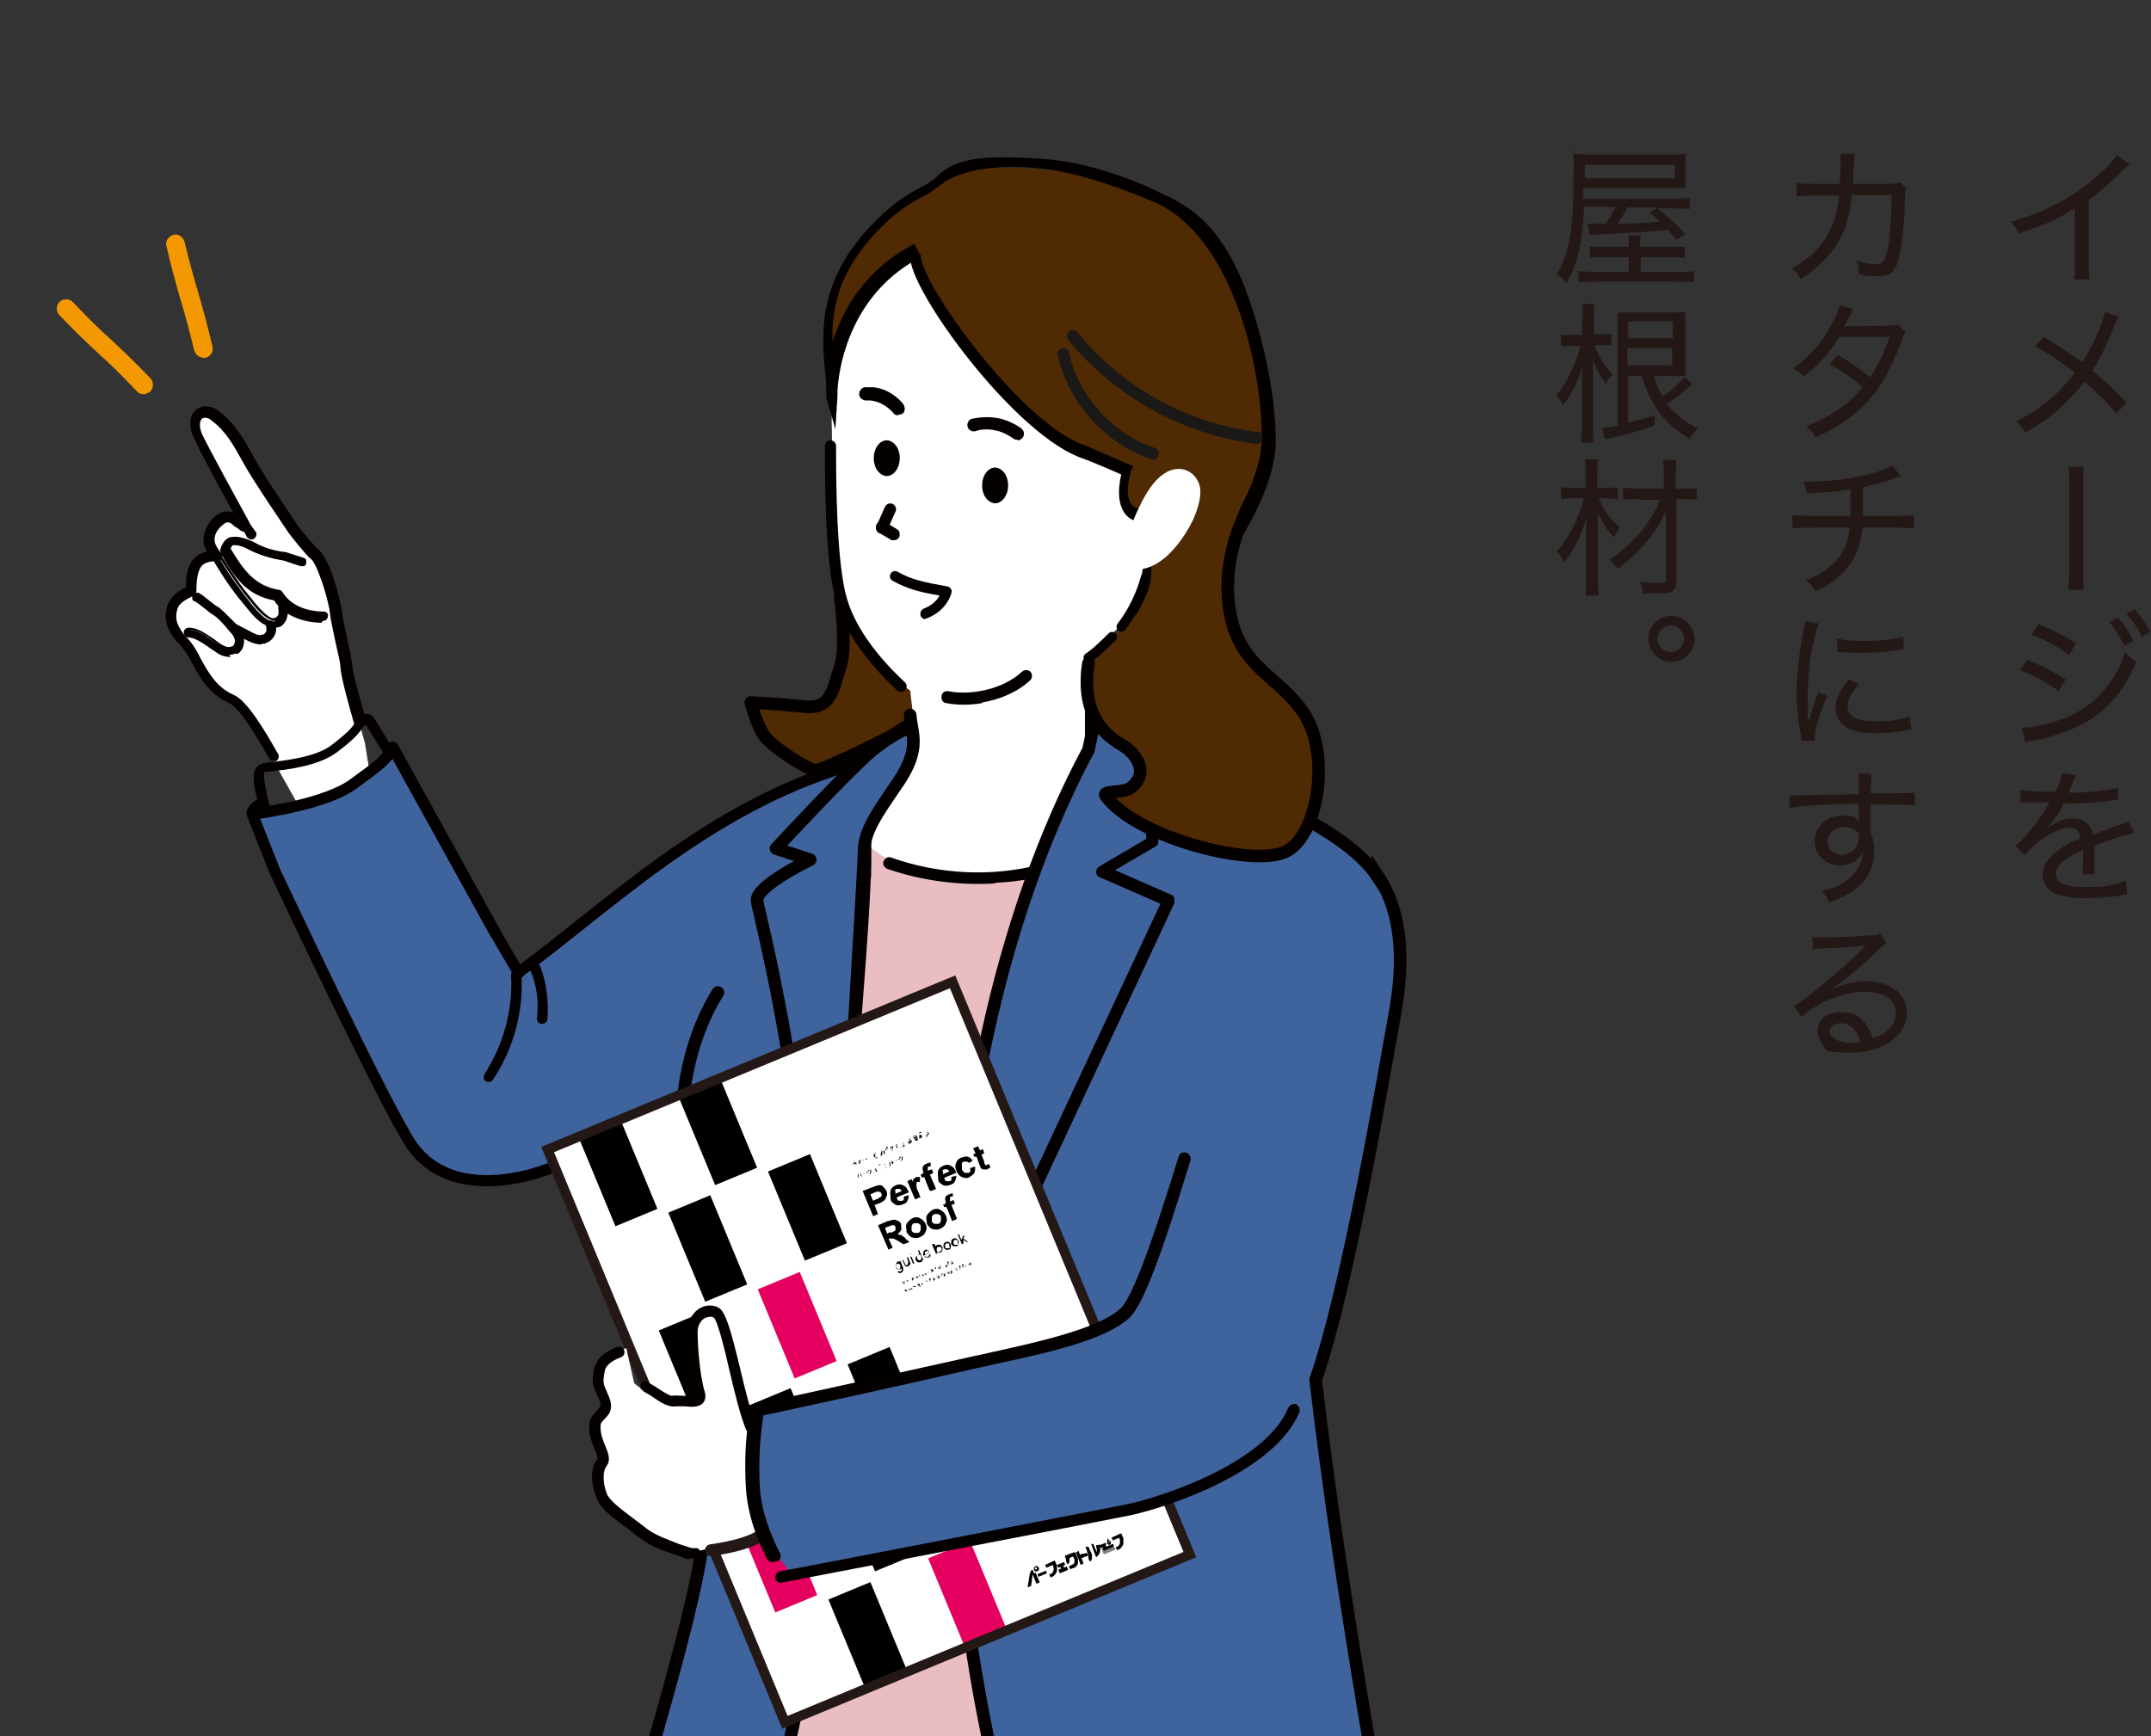 <?xml version="1.0" encoding="UTF-8"?>
<svg xmlns="http://www.w3.org/2000/svg" xmlns:xlink="http://www.w3.org/1999/xlink" id="_レイヤー_1" data-name="レイヤー_1" version="1.1" viewBox="0 0 307.7 248.4">
  <rect x="0" y="0" width="307.7" height="248.4" fill="#333333" stroke="none"/>
  <defs>
    <style>
      .st0 {
        stroke-width: 1.4px;
      }

      .st0, .st1, .st2, .st3, .st4, .st5, .st6, .st7, .st8 {
        stroke-linecap: round;
        stroke-linejoin: round;
      }

      .st0, .st1, .st2, .st9, .st4, .st5, .st6, .st7, .st8 {
        stroke: #040000;
      }

      .st0, .st1, .st10, .st11, .st5, .st12 {
        fill: none;
      }

      .st13, .st14, .st3 {
        fill: #fff;
      }

      .st13, .st3, .st12 {
        stroke: #231815;
      }

      .st13, .st12 {
        stroke-width: 1.4px;
      }

      .st15 {
        fill: gray;
      }

      .st16 {
        fill: #040000;
      }

      .st17, .st2, .st9, .st6, .st7 {
        fill: #3f639d;
      }

      .st1, .st2 {
        stroke-width: 1.6px;
      }

      .st18 {
        clip-path: url(#clippath-1);
      }

      .st3 {
        stroke-width: 1.7px;
      }

      .st9 {
        stroke-miterlimit: 10;
      }

      .st9, .st4, .st5, .st7, .st8 {
        stroke-width: 1.8px;
      }

      .st19 {
        fill: #231815;
      }

      .st20 {
        fill: #e50060;
      }

      .st11 {
        stroke: #000;
        stroke-width: 0px;
      }

      .st4 {
        fill: #a29b96;
      }

      .st6 {
        stroke-width: 1.6px;
      }

      .st8, .st21 {
        fill: #4f2a03;
      }

      .st22 {
        fill: #1a1917;
      }

      .st23 {
        fill: #eabdc3;
      }

      .st24 {
        fill: #f39800;
      }

      .st25 {
        clip-path: url(#clippath);
      }
    </style>
    <clipPath id="clippath">
      <rect class="st10" x="0" y="0" width="215.4" height="248.4"></rect>
    </clipPath>
    <clipPath id="clippath-1">
      <rect class="st13" x="93" y="149" width="62.7" height="88.7" transform="translate(-64.6 62.4) rotate(-22.5)"></rect>
    </clipPath>
  </defs>
  <g>
    <path class="st19" d="M304.7,23.4c-.3.3-.4.4-.8.7-1.5,1.6-3.2,3.1-5.1,4.5v8.9c0,1.3,0,1.9.1,2.5h-2.2c.1-.7.1-1.2.1-2.5v-7.7c-2.7,1.7-4.1,2.3-8.1,3.6-.3-.8-.5-1-1-1.7,4.1-1.1,7.7-2.9,11.1-5.5,1.9-1.5,3.4-3,4-4l1.7,1.2Z"></path>
    <path class="st19" d="M303.1,45.4c-.3.4-.4.6-.7,1.4-1.3,3.1-2.1,4.7-3.1,6.2,1.9,1.6,3.1,2.7,4.9,4.6l-1.5,1.6c-1.1-1.5-2.5-2.8-4.5-4.6-1,1.3-2.2,2.6-3.6,3.9-1.5,1.3-2.8,2.2-4.9,3.4-.4-.7-.7-1-1.3-1.6,3.4-1.7,6.1-3.9,8.4-7-1.9-1.5-3.9-2.8-5.7-3.8l1.3-1.3q2.1,1.3,5.5,3.6c1-1.5,1.7-3.1,2.5-4.9.5-1.3.6-1.6.7-2.3l2.1.8Z"></path>
    <path class="st19" d="M298.1,66.7c-.1.7-.1,1.4-.1,2.9v11.9c0,1.5,0,2.2.1,2.9h-2.2c0-.7.1-1.7.1-2.9v-11.8c0-1.5,0-2.2-.1-2.9h2.2Z"></path>
    <path class="st19" d="M290,94.4c2,.8,3.7,1.7,5.5,2.8l-1,1.7c-1.6-1.2-3.5-2.2-5.5-3l1-1.5ZM289.3,104.1c1.5,0,3.7-.5,5.9-1.3,2.6-1,4.6-2.5,6.3-4.7,1.2-1.6,1.9-2.9,2.5-4.8.6.7.9.9,1.6,1.4-1.9,4.5-4.5,7.4-8.3,9.2-1.5.7-3.8,1.5-5.5,1.9-.4,0-.7.1-1.2.2-.4,0-.5.1-.9.2l-.5-2.1ZM291.6,89.3c2.1.9,3.6,1.6,5.4,2.7l-1,1.7c-1.6-1.2-3.8-2.3-5.4-2.9l1-1.5ZM303,88.4c1,1.2,1.5,1.9,2.2,3.3l-1.3.7c-.7-1.3-1.3-2.4-2.2-3.4l1.2-.6ZM305.4,87.2c1,1.2,1.5,1.8,2.2,3.2l-1.2.7c-.6-1.2-1.3-2.2-2.2-3.3l1.2-.6Z"></path>
    <path class="st19" d="M294,113.4c.7-1.5.9-2.2,1-2.8l2,.3q-.2.3-.5,1.1c-.3.7-.5,1.2-.6,1.4q.1,0,1.3,0c2.6-.1,4.6-.4,5.8-.7v1.7q-.3,0-1.5.2c-1.5.2-4.2.4-6.3.4-.6,1.2-1,1.9-1.7,2.7-.2.3-.6.7-.7.8-.1,0-.2.1-.2.2t0,0s0,0,0,0c.1-.1.2-.2.3-.2.4-.3.5-.4.7-.5.9-.6,1.9-.9,2.9-.9,1.6,0,2.6.8,2.9,2.3,1.7-.6,2.5-1,3.6-1.3,1.1-.4,1.2-.4,1.5-.6l.8,1.7c-1.2.2-2.8.7-5.7,1.8,0,.7,0,.8,0,1.2s0,.7,0,1.1v.9c0,.4,0,.5,0,.9h-1.7c0-.4.1-1.7.1-2.8v-.7c-1.3.6-2,1-2.6,1.4-.9.7-1.3,1.3-1.3,2,0,1.3,1.2,1.9,4.2,1.9s4.5-.3,5.8-.9l.2,2c-.3,0-.4,0-.9.1-1.6.3-3.6.4-5.3.4s-3.3-.3-4.4-.8c-.9-.5-1.5-1.5-1.5-2.6s.7-2.4,2.3-3.5c.8-.6,1.7-1.1,3.1-1.7-.1-1-.6-1.5-1.6-1.5s-2.9.8-4.6,2.2c-.9.7-1.3,1.2-1.7,1.8l-1.4-1.4c1.4-1.1,3.2-3.3,4.7-5.9q0-.1.2-.3c0,0-.3,0-.4,0-.4,0-2.5,0-3,0-.2,0-.3,0-.4,0s-.2,0-.4,0v-1.8c1,.2,2.3.3,4.6.3h.3Z"></path>
    <path class="st19" d="M263.2,26.2c0-1,.1-2.2.1-3.1s0-.7,0-1.1h2c0,.5,0,.6-.2,2.8,0,.5,0,.8,0,1.5h5.2c.9,0,1,0,1.5-.2l.9.8c-.1.3-.2.6-.2,1.3,0,2.7-.3,5.9-.6,7.4-.5,3.1-1.2,3.9-3.3,3.9s-1.5,0-2.7-.3c0-.9,0-1.2-.3-1.9,1.2.4,2.1.5,2.8.5,1,0,1.3-.5,1.7-2.5.3-1.6.5-4.5.5-7.4h-5.7c-.3,2.8-.7,4.5-1.7,6.3-1.2,2.2-3.1,4.2-5.6,5.7-.5-.8-.7-1-1.3-1.5,2.6-1.4,4.4-3.2,5.5-5.5.7-1.5,1-2.5,1.3-4.9h-3.8c-1.3,0-1.5,0-2.3.1v-1.9c.7.1,1.2.1,2.3.1h3.9Z"></path>
    <path class="st19" d="M265.1,44.2q-.2.4-.7,1.4c-.2.5-.4.8-.6,1.1q.3,0,6.3-.1c.6,0,1,0,1.4-.2l1.1,1.1c-.2.4-.3.4-.6,1.4-.8,2.1-1.9,4.4-2.8,5.9-2.2,3.4-5,5.7-9.5,7.8-.4-.8-.7-1-1.3-1.6,1.8-.7,2.9-1.3,4.4-2.3,1.6-1.1,2.6-2,3.6-3.3-1.5-1.4-3-2.4-4.7-3.3l1.2-1.3c1.8,1,2.9,1.8,4.6,3.2,1.2-1.8,2.1-3.7,2.8-5.8h-7.2c-1.5,2.4-2.9,4-5.1,5.7-.5-.6-.8-.8-1.5-1.2,2.3-1.7,4.1-3.6,5.4-6.1.7-1.2,1.1-2.2,1.3-2.9l2,.5Z"></path>
    <path class="st19" d="M271.8,68.2q-.3,0-.7.2c-1.7.6-2.8.9-4.6,1.3,0,3,0,3.4,0,4.1h4.8c1.5,0,1.8,0,2.5-.1v1.9c-.7,0-1.2-.1-2.5-.1h-4.9c-.2,2-.6,3.4-1.4,4.7-.8,1.3-2,2.5-3.4,3.4-.6.4-1,.6-1.9,1-.4-.8-.7-1-1.4-1.6,1.4-.5,2.2-1,3.2-1.7,1.9-1.5,2.8-3.2,3.1-5.8h-5.6c-1.4,0-1.8,0-2.6.1v-1.9c.7.1,1.1.1,2.6.1h5.7c0-.8,0-2.1,0-3.8-1.3.3-3.2.4-6.2.6-.1-.7-.2-.9-.6-1.7.6,0,1,0,1.3,0,2.7,0,6.3-.5,9-1.3,1.2-.3,1.8-.6,2.5-1l1.3,1.6Z"></path>
    <path class="st19" d="M258.9,102.9c.2-1.2.6-2.2,1.2-3.9l1.3.6c-1.1,2.3-1.8,4.7-1.8,6s0,.2,0,.4h-1.9c0-.2,0-.3-.1-.8-.4-2.3-.6-3.9-.6-6.1s.3-5.3.9-8.4c.2-1.1.3-1.3.3-1.8l2,.3c-.4,1-.8,2.6-1.1,4.2-.3,1.9-.5,4.1-.5,6.5s0,1.5,0,2c0,.5,0,.6,0,.9h0ZM265.9,97.9c-1.1,1.2-1.6,2.2-1.6,3.1,0,1.5,1.3,2.2,3.9,2.2s3.8-.3,5-.7l.2,1.9c-.3,0-.3,0-.8.1-1.5.3-3,.4-4.4.4-2.5,0-4.1-.5-5-1.7-.4-.5-.6-1.3-.6-2,0-1.3.6-2.5,1.9-4l1.5.7ZM262.9,91.4c1,.2,2,.3,3.6.3,2.5,0,4.5-.2,5.8-.6v1.8s-.4,0-1.4.2c-1.3.2-3,.3-4.5.3s-1.8,0-2.9-.1q0,0-.4,0c-.1,0-.2,0-.3,0v-1.8Z"></path>
    <path class="st19" d="M265.9,111.9c0-.6,0-.8-.1-1.2h1.9c0,.7-.1,1-.1,2.8,4,0,5.6,0,6.3-.1v1.8c-.8,0-1.6-.1-3.9-.1s-.7,0-2.4,0v4.1c.4.9.5,1.6.5,2.6,0,2.3-1,4.2-2.9,5.6-.9.6-1.8,1.1-3.5,1.7-.4-.9-.6-1.1-1.1-1.6,2.8-.7,4.4-1.8,5.3-3.5.4-.7.6-1.3.6-2.2-.2.4-.3.7-.6.9-.6.7-1.6,1.1-2.7,1.1-2.1,0-3.6-1.5-3.6-3.5s1.7-3.6,3.9-3.6,1.8.3,2.4.9h0c0-.3,0-1.5,0-2.6-3.6,0-8.6.3-9.9.6v-1.8c.4,0,.5,0,.9,0,.6,0,.7,0,3.9-.1,1.8,0,2.8,0,5.1-.1v-1.6ZM261.4,120.3c0,1.2.9,2,2.1,2s2.4-1,2.4-2.3-.1-.8-.4-1.1c-.4-.4-1-.6-1.7-.6-1.3,0-2.3.9-2.3,2.1Z"></path>
    <path class="st19" d="M259.1,134c.6.1,1.1.1,2.2.1,1.8,0,4.6-.1,6.5-.3.6,0,.8,0,1.1-.3l1,1.4c-.3.2-.4.3-1.1.9-2.9,2.8-5.4,4.9-6.9,5.8h0c1.7-.8,3.2-1.2,5-1.2,3.6,0,5.9,1.8,5.9,4.6s-3.1,5.6-7.9,5.6-3.5-.5-4.3-1.4c-.4-.4-.6-1.2-.6-1.8,0-1.5,1.4-2.6,3.3-2.6s2.7.6,3.6,1.7c.4.6.7,1.1,1,2,.8-.2,1.3-.4,1.8-.8.9-.7,1.5-1.6,1.5-2.7,0-2-1.7-3.1-4.5-3.1s-6.4,1.3-9,3.6l-1.1-1.6c1.9-1,6.7-5.1,9.9-8.2,0,0,.1-.1.2-.2q0,0,.2-.2h0c0,0-.1,0-.2,0-.8.1-3.2.3-6.3.4-.4,0-.7,0-1.1.1v-1.9ZM263.3,146.4c-1,0-1.6.5-1.6,1.2s1.2,1.6,3,1.6.7,0,1.4-.1c-.4-1.8-1.4-2.7-2.9-2.7Z"></path>
    <path class="st19" d="M226.6,29.7c-.2,5-.9,8-2.5,10.8-.4-.6-.9-1-1.4-1.3,1.8-3,2.4-6.4,2.4-14.5s0-2-.1-2.7c.7,0,1.3.1,2.6.1h11.3c1,0,1.6,0,2.2-.1,0,.7,0,.9,0,1.5v2c0,.7,0,.9,0,1.4-.8,0-1.4,0-2.2,0h-12.4c0,.8,0,.9,0,1.5h12.7c1.4,0,1.9,0,2.5-.1v1.6c-.7,0-1.2-.1-2.4-.1h-2.2c1.7,1.4,2.3,1.9,4,3.7l-1.3.8c-.6-.7-.8-.9-1.2-1.4-3,.3-5.5.4-10.5.7-.3,0-.5,0-.7,0l-.3-1.6c.4,0,.5,0,.8,0h1.8c.6-.9.9-1.4,1.4-2.4h-4.5ZM238.8,35.3c1.3,0,1.7,0,2.2,0v1.6c-.6,0-1.2-.1-2.2-.1h-4.1v2.1h5c1.6,0,2.1,0,2.6-.1v1.6c-.7-.1-1.4-.1-2.8-.1h-11.1c-1.2,0-1.9,0-2.6.1v-1.6c.5,0,1.2.1,2.5.1h4.7v-2.1h-3.4c-1,0-1.6,0-2.2.1v-1.6c.5,0,.9,0,2.2,0h3.4c0-.8,0-1.1-.1-1.6h1.8c0,.5-.1.8-.1,1.6h4.1ZM239.6,25.5v-1.9h-12.9v1.9h12.9ZM232.8,29.7c-.6,1.1-.8,1.5-1.4,2.3,2.5,0,3.6-.1,6.1-.3-.5-.4-.7-.7-1.6-1.3l1.3-.7h-4.4Z"></path>
    <path class="st19" d="M226.4,45.7c0-1.2,0-1.7-.1-2.2h1.8c0,.6-.1,1.1-.1,2.2v2.1h1.1c.6,0,1,0,1.4,0v1.6c-.5,0-.9,0-1.3,0h-1.1c.2.6.5,1.2,1,2.1.5.8.9,1.3,1.6,2.1-.4.3-.7.7-1,1.3-.9-1.2-1.2-1.9-1.8-3.3,0,.9,0,2.4,0,3.4v5.8c0,1.2,0,1.9.1,2.5h-1.8c0-.6.1-1.4.1-2.5v-5.2c0-1,0-2,.1-3.3-.7,2.5-1.5,3.9-2.8,5.7-.4-.7-.5-.9-1-1.4,1.6-1.9,2.8-4.5,3.5-7.1h-1.3c-.4,0-.8,0-1.5,0v-1.6c.4,0,.8,0,1.5,0h1.5v-2.1ZM242,55c-1.4,1.3-2.3,2-3.6,2.8.5.6.9,1,1.6,1.6.9.8,1.5,1.2,2.9,1.9-.5.5-.7.7-1.2,1.5-2.1-1.3-3.3-2.4-4.5-4-1-1.5-1.7-2.9-2.3-5h-2v6.7c1.5-.4,2.3-.6,3.8-1.1v1.5c-2.1.7-3.6,1.2-6,1.7-.6.1-.8.2-1.1.3l-.4-1.7c.6,0,1.2-.1,2.2-.3v-14c0-.9,0-1.5,0-2.2.6,0,1.2,0,2.2,0h5.3c1.1,0,1.7,0,2.2-.1,0,.6,0,1,0,2.3v4.7c0,1.3,0,1.7,0,2.2-.6,0-1.1,0-2.1,0h-2.4c.5,1.5.7,2.1,1.2,2.9,1.3-.8,2.2-1.6,3.2-2.8l1.2,1.2ZM239.3,48.4v-2.4h-6.4v2.4h6.4ZM232.8,52.3h6.4v-2.5h-6.4v2.5Z"></path>
    <path class="st19" d="M228.7,71.3c.7,1.7,1.6,3,3.1,4.2-.4.4-.6.8-.9,1.4-1.1-1.2-1.6-2-2.4-3.6.1,1.4.1,2.3.1,4v5.6c0,1,0,1.7.1,2.3h-1.9c0-.6.1-1.3.1-2.3v-5.2c0-1.2,0-2.6.1-3.8-.8,2.7-1.8,4.8-3.3,6.6-.3-.8-.5-1.1-1-1.6,1.8-2.1,2.9-4.3,3.9-7.6h-1.4c-.7,0-1.3,0-1.9.1v-1.7c.5.1,1,.1,1.9.1h1.6v-2.1c0-.8,0-1.4-.1-2h1.9c-.1.6-.1,1-.1,2v2.1h1.3c.6,0,1.1,0,1.6-.1v1.7c-.5,0-1-.1-1.6-.1h-1.2ZM234.4,71.4c-1,0-1.7,0-2.2.1v-1.7c.6,0,1.2.1,2.2.1h3.6v-1.7c0-1,0-1.7-.1-2.4h1.9c0,.7-.1,1.5-.1,2.4v1.7h1c.9,0,1.4,0,2-.1v1.7c-.6,0-1.2-.1-2-.1h-.9v11.6c0,1.5-.4,1.9-2.5,1.9s-1.3,0-2.3,0c0-.6-.2-1.1-.4-1.7,1.1.1,1.8.2,2.7.2s1-.1,1-.5v-7.2q0-1,0-2.6c-.7,1.6-1.4,2.7-2.5,4.1-1.2,1.5-2.4,2.7-4.4,4.2-.3-.5-.7-.9-1.2-1.3,3.3-2.2,5.7-4.9,7.3-8.6h-2.9Z"></path>
    <path class="st19" d="M242.4,91.4c0,1.9-1.5,3.3-3.3,3.3s-3.3-1.5-3.3-3.3,1.5-3.3,3.3-3.3,3.3,1.5,3.3,3.3ZM237.1,91.4c0,1.1.9,1.9,1.9,1.9s1.9-.9,1.9-1.9-.9-1.9-1.9-1.9-1.9.9-1.9,1.9Z"></path>
  </g>
  <g class="st25">
    <g>
      <path class="st8" d="M120.2,85.4s1,7.2,0,10c-1,2.8-1.1,6.1-5,5.7-3.9-.4-7.8-.6-7.8-.6,0,0,.7,2.8,1.8,4.6,1.1,1.7,6.3,5,7.4,5.1s10.9-4.9,10.9-4.9l5.8-3.7-4.9-9.8-8.1-6.4Z"></path>
      <path class="st6" d="M126,116.5c.4,2.5-.6,5.4-2.2,7.9-1.6,2.5,1.8,5-.3,7-11.8,11.4-.7,10.8-13.8,19.8-2.8,1.9-28.9,15.4-31.8,16.2-3.5.9-13.6-.7-15.1-3-1.7-2.6-.8-6.9,1.3-10.3,2.1-3.4,4.2-10.9,7.4-13.1,14-9.4,30.3-27.3,54.5-32.6,4.6-1,11.5-.8,13.6,2.5.7,1.1-13.6,4.6-13.4,5.6Z"></path>
      <path class="st14" d="M36.2,77.5c-.9-1.6-6.6-12.2-8-15s.4-3.8,2.4-2.9c2.5,1.1,3.3,3.6,4.8,6.4.7,1.2.6,1.1,7.7,14.4l-6.9-2.8Z"></path>
      <path class="st14" d="M41.8,75.8h0c1,1.1,2.6,3.3,2.9,3.5,1.3.7,3.6,5.3,3.9,7.4.3,2.1.6,7,.8,8.7.2,2.1,2,7.9,2.8,10.9l.9,5.6-10.2,3.7s-3.6-6.4-4.1-7.3c-.2-.3-.4-.7-.7-1.2-1.4-2.6-3.3-6.5-5.1-7.2-4.1-1.7-4.8-6.1-7-8.3-1.8-1.8-1.9-3.5-1.5-4.9.5-1.4,2.7-2.2,2.7-2.2,0,0-.2-2.4.7-3.7.8-1.4,3-1.2,3-1.2,0,0-1.1-1.1-1.1-2.3,0-1.2.8-2.3,1.6-2.9.7-.5,1.4-.5,2.1,0,.3.3.6.5.9.9l.5-.3c-1.8-3.3-5.6-10.3-6.7-12.5-1.3-2.8.7-4.3,2.4-2.9,2.2,1.8,3.3,3.6,4.8,6.4,1.2,2.3,5.1,8,6.4,9.9Z"></path>
      <path class="st16" d="M39.2,108.9c-.3,0-.6-.1-.7-.4-2.7-4.8-4.6-7.4-5.7-7.9-2.8-1.2-4.2-3.6-5.3-5.7-.6-1.1-1.2-2.1-1.9-2.8-2.2-2.2-2.1-4.3-1.6-5.6.4-1.2,1.8-2.1,2.6-2.5,0-.9,0-2.5.8-3.6.5-.9,1.5-1.3,2.2-1.5-.3-.5-.5-1-.5-1.6,0-1.5.9-2.8,1.9-3.6.9-.7,2-.7,3,0,0,0,.2.2.4.3.4.3.8.5,1.1.8.3.3.2.8,0,1.1-.3.3-.8.2-1.1,0-.1-.1-.5-.4-.7-.5-.2-.1-.4-.3-.5-.4-.5-.4-.9-.3-1.2,0-.7.5-1.4,1.4-1.3,2.3,0,.7.7,1.5.9,1.8.2.2.3.6.1.8-.1.3-.4.5-.7.4-.5,0-1.8,0-2.3.9-.6.9-.6,2.7-.6,3.3,0,.3-.2.6-.5.8-.5.2-2,.9-2.2,1.8-.5,1.4,0,2.7,1.3,4.1.9.9,1.5,2,2.1,3.2,1.1,2,2.3,4,4.6,5,1.9.8,4.3,4.8,6.4,8.5.2.4,0,.8-.3,1-.1,0-.2,0-.3,0Z"></path>
      <path class="st16" d="M51.5,104.2c-.3,0-.7-.2-.8-.5-1.2-4.2-1.9-6.9-2-8.2,0-.8-.4-2.1-.7-3.6-.3-1.5-.7-3.1-.8-4.2-.3-2.4-2-7.4-2.8-7.8-.4-.2-3.2-3.7-3.2-3.8-.2-.3-5-7.3-6.4-9.9-1.5-2.7-2.5-4.5-4.6-6.1-.5-.4-1-.4-1.3-.2-.3.3-.5,1,0,2.2,1.1,2.3,5,9.4,6.7,12.5.2.5.5.8.7,1.1.1.2.2.3.3.4.2.4,0,.8-.3,1-.4.2-.8,0-1-.3,0,0-.1-.2-.2-.4-.2-.3-.4-.7-.7-1.2-1.7-3-5.6-10.2-6.7-12.6-.9-2-.4-3.4.4-4,.9-.7,2.2-.6,3.2.2,2.3,1.8,3.4,3.7,5,6.6,1.1,2.1,4.5,7.1,6.3,9.8.2.3,2.4,3,2.8,3.3,1.8,1.2,3.3,7.4,3.5,8.9.1,1.1.5,2.6.8,4.1.3,1.4.6,2.8.7,3.7.1,1.2.8,3.8,2,7.9.1.4-.1.8-.5.9,0,0-.1,0-.2,0Z"></path>
      <g>
        <path class="st16" d="M33.8,93.5c0,0-.2,0-.2,0-1,.3-1.9-.1-2.5-.5-.3-.2-.6-.4-.9-.6-1-.7-2.1-1.5-3.2-1.5-.2,0-.4-.2-.4-.4,0-.2.2-.4.4-.4,1.3,0,2.5.9,3.6,1.7.3.2.6.4.9.6.8.5,1.3.6,1.9.4.4-.1.7-.6.7-1.1,0-.6-.4-1.2-.7-1.4-.1-.1-.4-.4-.6-.7-.5-.6-1.4-1.5-1.7-1.7-.4-.2-.9-.6-1.5-1-.5-.4-1-.8-1.4-1-.2-.1-.2-.3-.1-.5.1-.2.3-.2.5-.1.4.2.9.6,1.5,1,.5.4,1,.8,1.4,1,.4.2,1.1,1,1.9,1.9.3.3.5.5.6.7.6.6.9,1.3.9,1.9,0,.8-.4,1.5-1,1.8Z"></path>
        <path class="st16" d="M33,94c-.9,0-1.6-.3-2.1-.7-.3-.2-.6-.4-.9-.6-1-.7-2-1.4-3-1.5-.2,0-.3,0-.5-.2-.1-.1-.2-.3-.2-.5,0-.2,0-.3.2-.5.1-.1.3-.2.5-.2,1.4,0,2.6,1,3.7,1.7h0c.3.2.5.4.8.6.7.4,1.1.6,1.6.4.3,0,.5-.4.5-.8,0-.5-.4-1-.6-1.2-.1-.1-.4-.4-.6-.7-.4-.5-1.4-1.5-1.7-1.7-.4-.2-1-.7-1.5-1.1-.5-.4-1-.8-1.4-1-.2,0-.3-.2-.3-.4,0-.2,0-.4,0-.5,0-.2.2-.3.4-.3.2,0,.4,0,.5,0,.4.2,1,.7,1.5,1.1.5.4,1,.8,1.4,1,.4.3,1.1,1,2,1.9.3.3.5.5.6.6.6.6,1,1.4,1,2.1,0,.9-.5,1.7-1.2,2h0c0,0-.2,0-.3.1-.2,0-.4.1-.6.1ZM27,90.4s0,0,0,0c0,0,0,0,0,0,0,0,0,0,0,0,0,0,0,0,0,0,1.2,0,2.2.8,3.3,1.6.3.2.6.4.9.6.6.4,1.4.8,2.3.5,0,0,.1,0,.2,0h0c.5-.3.9-.9.8-1.5,0-.6-.3-1.2-.8-1.7-.1-.1-.3-.4-.6-.7-.8-.9-1.5-1.6-1.8-1.8-.4-.2-.9-.6-1.4-1-.5-.4-1.1-.8-1.4-1,0,0-.1,0-.1,0,0,0,0,0,0,0,0,0,0,0,0,0,.4.2.9.6,1.4,1,.5.4,1.1.8,1.4,1,.3.2,1.1,1,1.8,1.8.3.3.5.5.6.7.3.3.8.9.8,1.6,0,.6-.4,1.2-.9,1.4-.7.2-1.3,0-2.1-.5-.3-.2-.5-.4-.8-.6h0c-1-.8-2.2-1.6-3.4-1.7,0,0,0,0,0,0Z"></path>
      </g>
      <g>
        <path class="st16" d="M38.1,91.7c-.1,0-.2.1-.4.1-.9.2-1.7-.2-2.3-.5l-2.1-1.1c-.2,0-.3-.3-.2-.5,0-.2.3-.3.5-.2l2.1,1.1c.6.3,1.2.6,1.8.5.5-.1.9-.7.8-1.2,0-.1,0-.2,0-.3,0-.2,0-.4.2-.5.2,0,.4,0,.5.2,0,.2.1.4.2.5,0,.8-.3,1.6-1,1.9Z"></path>
        <path class="st16" d="M37.4,92.2c-.8,0-1.6-.3-2.1-.6l-2.1-1.1c-.2,0-.3-.2-.3-.4,0-.2,0-.4,0-.5,0-.2.2-.3.4-.3.2,0,.4,0,.5,0l2.1,1.1c.6.3,1.1.6,1.6.4.4,0,.7-.5.6-.9,0,0,0-.1,0-.2-.2-.3,0-.8.3-.9.2,0,.4,0,.5,0,.2,0,.3.2.4.3,0,.2.2.4.2.6.1.9-.4,1.8-1.2,2.2h0c-.1,0-.3.1-.4.2-.1,0-.3,0-.4,0ZM33.5,89.8s0,0,0,0c0,0,0,0,0,0,0,0,0,0,0,0,0,0,0,0,0,0l2.1,1.1c.5.3,1.3.7,2.1.5.1,0,.2,0,.3-.1h0c.6-.3,1-1,.9-1.6,0-.2,0-.3-.1-.4,0,0,0,0,0,0,0,0,0,0,0,0,0,0,0,0,0,.1,0,.1.1.3.1.4,0,.7-.4,1.4-1.1,1.5-.6.2-1.3-.1-2-.5l-2.1-1.1s0,0,0,0Z"></path>
      </g>
      <g>
        <path class="st16" d="M39.8,89.4c-.3.2-.7.2-1.3,0-1-.3-2.1-1.5-2.9-2.4-2-2.4-3-3.9-5-7-.1-.2,0-.4.1-.5.2-.1.4,0,.5.1,1.9,3.1,3,4.6,4.9,7,1,1.2,1.9,2,2.5,2.2.7.2.8.2,1.3-.5.1-.2.2-.6.1-1.3,0-.2.1-.4.4-.4.2,0,.4.1.4.4,0,.6,0,1.3-.3,1.8-.3.4-.5.7-.8.8Z"></path>
        <path class="st16" d="M39.4,89.8c-.3,0-.6,0-1-.2-1.1-.3-2.2-1.5-3-2.5-2-2.4-3.1-3.9-5-7.1,0-.2-.1-.3,0-.5,0-.2.1-.3.3-.4.1,0,.3-.1.5,0,.2,0,.3.2.4.3,1.9,3.1,3,4.6,4.9,6.9.9,1.1,1.8,1.9,2.3,2.1q.6.2,1-.4s.1-.3,0-1.1c0-.2,0-.4.2-.5.1-.1.3-.2.5-.2.4,0,.7.3.7.6,0,.6,0,1.4-.3,2-.3.5-.6.8-.9.9h0c-.2,0-.3.1-.6.1ZM30.9,79.7h0s0,0,0,0c0,0,0,0,0,0,1.9,3.1,3,4.6,5,7,1,1.3,2,2.1,2.7,2.3.5.2.9.2,1.1,0h0c.2-.1.4-.4.7-.8.3-.4.3-1,.2-1.6,0,0,0-.1,0,0,0,0,0,0,0,0,0,0,0,0,0,0,0,.7,0,1.2-.2,1.5-.6.8-.7.9-1.6.6-.7-.2-1.6-1-2.6-2.2-2-2.4-3-3.9-5-7,0,0,0,0,0,0Z"></path>
      </g>
      <g>
        <path class="st16" d="M46.1,88.8c0,0-.1,0-.2,0-1.2,0-4.8-.3-6.7-3.2-3.9-.7-5.7-3.4-7.6-6.6,0-.1,0-.3,0-.5.1-.4.5-1,.9-1.2.3-.2.8-.2,1.1-.2.8,0,1.7.4,2.4.8,1.3.7,2.8,1.2,4.6,1.5l2.5.8c.2,0,.3.3.2.5,0,.2-.3.3-.5.2l-2.4-.8c-1.9-.3-3.5-.8-4.9-1.5-.6-.4-1.4-.6-2.1-.7-.2,0-.4,0-.6,0-.1,0-.5.6-.5.8,1.8,3.1,3.5,5.6,7.1,6.1.1,0,.2,0,.3.2,1.6,2.7,5,2.9,6.1,3,.2,0,.4.2.4.4,0,.1,0,.3-.2.3Z"></path>
        <path class="st16" d="M46,89.1s0,0,0,0c-1.2,0-4.9-.3-6.8-3.2-3.9-.7-5.8-3.4-7.6-6.7,0-.1-.2-.4,0-.8.1-.5.6-1.2,1-1.4.3-.2.7-.2,1.3-.2.9.1,1.7.4,2.5.8,1.2.7,2.7,1.2,4.5,1.4l2.5.8c.2,0,.3.2.4.3,0,.2,0,.3,0,.5,0,.2-.2.3-.3.4-.2,0-.3,0-.5,0l-2.4-.8c-1.9-.3-3.5-.8-4.9-1.6-.6-.3-1.3-.6-2-.6-.2,0-.3,0-.4,0,0,0-.3.3-.3.5,1.8,3,3.4,5.3,6.9,5.9.2,0,.4.1.5.3,1.6,2.6,4.8,2.8,5.9,2.8.4,0,.7.3.6.7,0,.2-.2.5-.4.6h0c0,0-.2,0-.3,0ZM33.2,77.4c-.2,0-.4,0-.5.1-.2.1-.6.7-.7,1,0,.1,0,.2,0,.3,1.8,3.1,3.6,5.8,7.3,6.4h.1s0,.1,0,.1c1.8,2.8,5.3,3,6.4,3.1l.2.3v-.3c-.1,0,0,0,0,0,0,0,0,0,0,0-1.2,0-4.7-.2-6.4-3.1,0,0,0,0,0,0-3.8-.6-5.5-3.1-7.4-6.3h0c0,0,0-.2,0-.2,0-.3.4-.9.6-1,.3-.2.6-.1.8-.1.8,0,1.5.3,2.2.7,1.3.8,2.9,1.2,4.7,1.5l2.5.8s0,0,0,0c0,0,0,0,0,0,0,0,0,0,0,0,0,0,0,0,0,0l-2.5-.8c-1.9-.3-3.4-.8-4.7-1.5-.7-.4-1.5-.7-2.3-.7-.2,0-.3,0-.4,0Z"></path>
      </g>
      <path class="st4" d="M81.3,152.8"></path>
      <path class="st2" d="M74.2,139.2l-2.7-4.6-15.3-27.7c-.9,1.8-1.6,2.3-5.7,5.3-3.9,2.8-12.4,4-14.4,4.3,0,0,3.2,8.1,3.2,8.1,0,0,16.2,34.5,19.7,39.4,5.5,7.6,16.6,4.8,21.9,2.2"></path>
      <path class="st16" d="M70.9,134.4c-.3,0-.6-.1-.7-.4l-14.1-25.5c-.1.2-.2.3-.4.5-.3.3-.7.4-1.1,0-.3-.3-.4-.7,0-1.1.3-.4.5-.7.8-1.3.1-.3.4-.4.7-.4.3,0,.5.1.7.4l14.7,26.7c.2.4,0,.8-.3,1-.1,0-.2,0-.3,0Z"></path>
      <path class="st16" d="M70,154.8c-.2,0-.3,0-.5-.1-.3-.2-.4-.7-.2-1,2.7-4.2,4.1-9.2,3.8-14.2,0-.4.3-.8.7-.8h0c.4,0,.8.3.8.7.3,5.3-1.1,10.6-4.1,15.1-.1.2-.4.3-.6.3Z"></path>
      <path class="st16" d="M77.6,146.5s0,0-.1,0c-.4,0-.7-.4-.7-.8.3-2.3,0-4.7-.9-6.8-.1-.4,0-.8.4-1,.4-.1.8,0,1,.4.9,2.4,1.2,5,1,7.5,0,.4-.3.6-.7.7Z"></path>
      <path class="st16" d="M38.1,116.7c-.3,0-.6-.1-.7-.4-.5-1.1-.9-3.1-1.1-4.4,0-.7-.1-1.5.4-2.1.3-.4.8-.6,1.5-.7,2.8-.3,6.9-.8,9.1-2.4,2.5-1.9,3.3-2.8,3.7-3.7.2-.5.7-.8,1.2-.9.5,0,1,.2,1.3.6l2.5,4.1c.2.4.1.8-.3,1-.4.2-.8.1-1-.3l-2.5-4c-.6,1.3-1.7,2.4-4.1,4.2-2.5,1.8-6.5,2.4-9.8,2.7-.2,0-.4,0-.5.1,0,0-.1.3,0,1,.2,1.3.5,3.1.9,4,.2.4,0,.8-.4,1,0,0-.2,0-.3,0Z"></path>
      <path class="st16" d="M36.1,116.9c0,0-.2,0-.3,0-.4-.1-.6-.6-.5-.9.3-.8.9-1.4,1.7-1.7.4-.1.8,0,1,.4.1.4,0,.8-.4,1-.3.1-.6.4-.7.8,0,.3-.4.5-.7.5Z"></path>
      <path class="st24" d="M20.6,56.4c-.4,0-.8-.1-1-.4-2.3-2.4-3.9-4-5.5-5.4-1.6-1.5-3.2-3-5.6-5.5-.5-.5-.5-1.4,0-1.9.5-.5,1.4-.5,1.9,0,2.3,2.4,3.9,4,5.5,5.4,1.6,1.5,3.2,3,5.6,5.5.5.5.5,1.4,0,1.9-.2.2-.5.3-.8.4Z"></path>
      <path class="st24" d="M29.2,51.2c-.6,0-1.2-.4-1.4-1-.8-3.3-1.4-5.4-2-7.4-.6-2.1-1.2-4.2-2-7.6-.2-.7.3-1.4,1-1.6.7-.2,1.4.3,1.6,1,.8,3.3,1.4,5.4,2,7.4.6,2.1,1.2,4.2,2,7.6.2.7-.3,1.4-1,1.6,0,0-.2,0-.2,0Z"></path>
      <path class="st14" d="M157.1,112.8c-.6-2.5.3-13.3.4-16.8v-3.6c5.7-6.1,15.5-15.5,15.3-29.4-.7-22.3-8.5-25.5-23.9-30.1-10.5-2.1-19,1.8-23.4,6.7-7.3,8.5-6.5,22-6.5,22,.2,20.7.1,29.6,11.2,37.2l.6,5.1-1.4,6.3-8.9,12.4s2.2,7.7,4.2,9.7c1.9,2,10.2,5.7,16.7,5.7,6.5,0,21-16.2,20.2-18.4-.8-2.2-3.9-4.6-4.5-7.1Z"></path>
      <g>
        <path class="st16" d="M155.4,454.6l-4,2c.4,1.1-1.1,10.1-3.2,13.6-4.1,6.8-16.5,10.6-15.5,4.2-4.8,9.5-10,17.1-3.4,20.2,12.9,3.8,24-10.5,25.1-21.3l5.2-17-4.1-1.6Z"></path>
        <path class="st14" d="M148.1,470.1c2.1-3.5,3.6-12.4,3.2-13.6l-13.4,1.3c-.4,5.8-2.8,11.4-5.3,16.5-1,6.4,11.4,2.6,15.5-4.2Z"></path>
        <path class="st16" d="M137.3,481s0,0,0,0c-2.9,0-4.9-1.4-5.2-3.7-.2-1,0-2.1.5-3.2.9-1.7,1.6-3.3,2.3-4.8.2-.4.7-.6,1.1-.4.4.2.6.7.4,1.1-.7,1.5-1.4,3.1-2.3,4.9-.3.5-.5,1.3-.4,2.1.2,1.5,1.5,2.3,3.6,2.3.5,0,.8.4.8.9,0,.4-.4.8-.8.8Z"></path>
      </g>
      <path class="st16" d="M162.6,483.5c.5,6.1.9,29.5,11.3,30.1,17.3.6,10.9-37.5,6.5-47.1-2.4-4.7-1.7-3.5-7.3-2.3-5.7,1.3-7.5,2.1-8.8,6.7-1.2,4.6-1.7,12.6-1.7,12.6Z"></path>
      <path class="st14" d="M164.5,474.2c-1.1,2.6-.7,15.1,1.7,17.2,4.5,4,12.7,1.6,15.1-6.1,1.4-4.4-.2-9.4-3-14.6-2.9-5.2-12.7,1-13.7,3.5Z"></path>
      <path class="st4" d="M195.5,270.4c-.4,5.9-7.7,31.7-7.7,31.7,0,0-3.1,55.9-2.7,61.2.3,5.3-.4,95.4-1,103.8-.7,8.3-2.7,15.8-10.3,18-7.6,2.3-13.4-2.2-15.3-5.9-1.6-3.1-3.8-15.8-3.8-15.8-1.2,1.3-2.8,2.9-5.1,4.1-7.2,3.9-17.2,1.8-19,1.2-4.4-49.1-13-91.1-18.3-118.2-5.2-26.9-16.5-82.5-10.9-88.2,5.6-5.7,57-16.8,62.4-16,5.4.8,32.6,10.4,31.7,24.1Z"></path>
      <path class="st23" d="M123.7,120.5c5.8,5.4,14.5,6.3,20.9,4.8,6.4-1.5,20.3-4.9,20.3-4.9l11.2,6.2s10.4,132,10.5,132.1c0,1.1-8.2,5.4-9.4,6.1-3.8,2.2-7.6,4.2-11.6,5.9-7.6,3.2-15.7,5.5-23.9,6.2-15.3,1.4-30.6-2.8-42.7-12.3l14-98,5.7-36.1,5.1-10.1Z"></path>
      <path class="st7" d="M123.7,120.5c.3,6.6-1.5,25.7-2.2,36.5-.9,13.7-3.1,66.6-7.6,87.8-2.5,11.6-4.3,19.8-8.7,28.3-2.1,4.1-6.2,5.7-9.1,3.8-2.6-1.7-8.8-6.9-8.8-6.9,0,0,12.5-39.6,13.2-49.6,2-25.4-3.6-48.6-3.2-54.4.2-2.8-.7-14.2,5.4-24"></path>
      <path class="st16" d="M154.6,462.4c-.5,0-.9-.3-.9-.8,0-.7-5.1-67.3-7.8-81.7-2.7-14.2-5.5-75.9-5.7-80.3l-4-9c-.2-.4,0-.9.4-1.1.4-.2.9,0,1.1.4l4,9.1c0,0,0,.2,0,.3,0,.7,2.9,65.9,5.7,80.2,2.8,14.4,7.8,81.2,7.8,81.9,0,.5-.3.9-.8.9h0Z"></path>
      <path class="st16" d="M140.5,100.6c-1.8.3-3.6.3-5.1,0-.5,0-.8-.5-.7-1,0-.5.5-.8,1-.7,3.1.6,7.7-.2,10.5-2.8.3-.3.9-.3,1.2,0,.3.3.3.9,0,1.2-1.8,1.7-4.4,2.8-6.9,3.2Z"></path>
      <g>
        <path class="st21" d="M181.4,62.9c0-10.8-6.2-29.9-16.2-34.7-8.2-4-26.4-5.9-30.7-2.4-2.4,1.9-3.3,1.5-6.9,4.6-12.6,10.9-8.4,20.7-8.7,26.2,0,0,0-14.3,12.5-20.7-3,1.5,13.7,25.5,23.7,28.8,0,0,6.2,2.7,6.2,2.7,0,0-2.1,6.2,2.2,6.5.6.9.9,5.3,1.8,4.4,1.3-1.3-.9,3.6-4.4,11.1-.1.3,5.4,1.3,11.1-6.6,3.5-4.8,9.4-13.2,9.5-20.1Z"></path>
        <path class="st16" d="M162,90.5c-.5,0-1,0-1.3,0s-.7-.2-.7-.5.3-.9.3-.9c3.7-5.3,3.2-8.5,3.1-10.1-.2,0,1.5.4,1.4.3-.8-.3-1.1-1.3-1.5-3.2,0-.4-.2-1-.3-1.4-1.2-.2-1.9-.9-2.2-1.4-1.1-1.7-.7-4.2-.4-5.4-1.5-.7-5.1-2.2-5.5-2.3-9.2-3.1-23.3-22-24.6-28-9.1,5.6-10.4,15.7-10.5,18.4,0,.3,0,.5,0,.7l-.3,4.7-1.3-4.5s0-.1,0-.3h0c0-1,0-2.3-.2-3.7-.5-5.6-1.2-14.1,9.2-23.1,2-1.7,3.3-2.3,4.3-2.9.9-.4,1.6-.8,2.6-1.7,2.9-2.9,7.5-2.9,14.6-2.5,5.9.3,12.7,2.6,17.1,4.8,3.3,1.6,8.6,3.6,12.6,14.5,2.5,6.9,4.1,15.1,4.1,21h0c0,7.3-6.2,16.5-9.6,20.5s-4.5,4-6.3,5.2c-.6.4-3.3,1.6-4.4,2ZM165.5,77.3c.3,0-1.2.6-1,1.5.6,5-.2,5.9-2.7,10.5,1.8-1.1,6.5-2.9,9.4-7,3-4.1,9.3-12.8,9.3-19.6,0-11.4-4.8-29.3-15.4-33.8-3.8-1.6-9-3.6-14.1-4.5-6.2-1-12.7-.6-16.1,1.8-1.3.9-2,1.6-3,2-1,.5-2.1,1.1-4,2.6-7.8,6.8-9,13-8.8,18.1,1.5-4.7,4.7-10.4,11.7-14,0,0,0,0,0,0,0,0,0,0,0,0l.8,1.5c0,0,.1,0,.1-.1,0,0-.2.6.9,3,1.8,3.8,5.7,9.3,9.8,14,4.9,5.6,9.4,9.3,12.8,10.4t6.2,2.7l.7.3-.3.7c-.3.9-.9,3.4,0,4.7.3.4.8.7,1.5.7h.4s.2.4.2.4c.3.4.5,1.2.7,2.3.1.5.3,1.2.4,1.6.1,0,.2,0,.3,0Z"></path>
      </g>
      <path class="st14" d="M171.7,70c-.2-1.8-1.7-3-3.2-2.9-1.5,0-2.9,1.2-3.9,2.6-1,1.4-1.8,3.1-2.5,4.8,0,0-3.4,7.1.5,7,4.9-.1,8.1-7.2,8.1-7.2.6-1.4,1.1-2.9,1-4.3Z"></path>
      <g>
        <path class="st16" d="M126.1,76.3c-.1,0-.2,0-.3,0-.4-.2-.6-.7-.4-1.1l1.2-2.7c.2-.4.7-.6,1.1-.4.4.2.6.7.4,1.1l-1.2,2.7c-.1.3-.5.5-.8.5Z"></path>
        <path class="st16" d="M127.8,77.3c-.1,0-.3,0-.4-.1l-1.7-1c-.4-.2-.5-.8-.3-1.2.2-.4.8-.5,1.2-.3l1.7,1c.4.2.5.8.3,1.2-.2.3-.5.4-.8.4Z"></path>
      </g>
      <path class="st16" d="M156,109.6c-.5,0-.8-.4-.8-.9v-14.3c0-.2.1-.5.3-.6l3.4-2.9c.4-.3.9-.3,1.2,0,.3.4.3.9,0,1.2l-3.1,2.7v13.9c0,.5-.4.9-.9.9,0,0,0,0,0,0Z"></path>
      <path class="st16" d="M142.3,126.4c-5.2.3-10.5-.4-15.4-2.1-.4-.2-.7-.6-.5-1.1.2-.4.6-.7,1.1-.5,6.8,2.4,14.3,2.8,21.3,1,.5-.1.9.2,1,.6.1.5-.2.9-.6,1-2.2.6-4.5.9-6.8,1Z"></path>
      <path class="st9" d="M197.1,125.5c-2.7-4.1-8.4-7.6-15.9-11.1-6.3-3.1-19.5-8.9-19.5-8.9l-4.3-6.3-.9,4.4-.8,3.7c-12.9,24.1-19.3,55.9-19.6,88.2-9.5,2.2-28,6.2-28,6.2,0,0-1.1,4.6-.6,11,.4,6.5,4.7,12.9,4.7,12.9,0,0,12.5-2.4,25-4.9,1.5,16.6,4.6,32.9,9.2,47.6,3.6,11.6,10.5,18.1,15.2,18.1,11.2,1.4,26.9,2,39.2-9.7-2.1-10.7-9.1-49.2-12.6-79.3,4.5-12.7,9.6-42.7,11.2-51.6,1.2-6.3,1.8-14.3-2.3-20.5Z"></path>
      <path class="st16" d="M126.9,92.4h0Z"></path>
      <path class="st16" d="M139.7,191.9c0,0-.2,0-.3,0-.5-.1-.7-.6-.6-1l2.1-7.8s0,0,0-.1l25.1-53.7-8.7-3.8c-.3-.1-.5-.4-.5-.7,0-.3.1-.6.4-.8l6.8-4-1.1-9.9c0-.5.3-.9.7-.9.5,0,.9.3.9.7l1.2,10.4c0,.3-.1.7-.4.8l-5.8,3.4,8,3.5c.2,0,.4.3.5.5,0,.2,0,.5,0,.7l-25.4,54.4-2,7.7c0,.4-.4.6-.8.6Z"></path>
      <path class="st22" d="M179.7,63.5s0,0,0,0c-10.5-1.3-20.3-6.8-26.9-14.9-.3-.4-.2-.9.1-1.2.4-.3.9-.2,1.2.1,6.3,7.8,15.7,13.1,25.8,14.3.5,0,.8.5.7,1,0,.4-.4.8-.9.7Z"></path>
      <path class="st22" d="M164.9,65.7c0,0-.2,0-.2,0-6.6-2.2-11.9-8.1-13.4-14.9-.1-.5.2-.9.6-1,.5-.1.9.2,1,.6,1.4,6.3,6.2,11.6,12.3,13.7.4.1.7.6.5,1.1-.1.4-.5.6-.8.6Z"></path>
      <line class="st4" x1="123.7" y1="125.4" x2="123.7" y2="120.3"></line>
      <path class="st4" d="M122.2,118.7"></path>
      <path class="st17" d="M115.4,184.1c-.5-5.2-6.7-53.2-7-55.2-.3-2.1,7.6-5.9,7.6-5.9l-4.9-1.6s10.6-10.9,13.8-13.6c2.4-2,5.6-3.6,5.6-3.6,0,0,1.5,3.8-3.5,9.8-2.4,2.9-3.7,12.5-3.8,14.6,0,2-4.5,42-4.4,44,.1,2-1.7,13.8-1.7,13.8l-1.7-2.2Z"></path>
      <path class="st5" d="M117.3,190.1c-2.5-36.8-8.7-59.1-9-61.2-.3-2.1,7.6-5.9,7.6-5.9l-4.9-1.6s10.3-11.1,13.5-13.8c3.6-3,5.7-3.5,5.7-3.5"></path>
      <path class="st5" d="M130.2,102.3c.2,2.7,1.6,4.7-1.7,9.6-3.3,4.8-4.8,7-4.9,9.8,0,2.7-2.5,42.6-2.5,42.6"></path>
      <path class="st1" d="M98.5,222.1c2.2.2,8.9-2.7,8.9-2.7l6.6-.6.7-13.3"></path>
      <path class="st16" d="M145.5,62.9c-.2,0-.4,0-.6-.2-.6-.4-1.3-.8-2-1-1.4-.4-2.6-.3-3.4,0-.5.1-1-.2-1.1-.7-.1-.5.2-1,.7-1.1,1.5-.3,3-.3,4.4.1.9.3,1.8.7,2.6,1.3.4.3.5.9.2,1.3-.2.2-.4.4-.7.4Z"></path>
      <path class="st16" d="M128.5,59.4c-.3,0-.5,0-.7-.3-.6-.7-1.7-1.6-3.2-1.8-.2,0-.5,0-.7,0h0c-.5,0-1-.4-1-.9,0-.5.4-1,.9-1,.4,0,.7,0,1.1,0,2,.2,3.5,1.4,4.3,2.4.3.4.3,1,0,1.3-.2.2-.4.2-.6.2Z"></path>
      <path class="st16" d="M132.4,88.6c-.3,0-.6-.2-.7-.5-.1-.4,0-.8.4-1,1.3-.5,2-1.3,2.3-1.9-3-.5-4.7-1-6.7-2.1-.4-.2-.5-.7-.3-1,.2-.4.7-.5,1-.3,1.9,1.1,3.7,1.5,7.1,2.1.2,0,.4.2.5.3s.2.4.1.6c0,.1-.6,2.6-3.6,3.7,0,0-.2,0-.2,0Z"></path>
      <path class="st16" d="M125,65.3c-.1,1.4.6,2.6,1.7,2.8,1,.1,1.9-.9,2-2.3.1-1.4-.6-2.6-1.7-2.8-1-.1-1.9.9-2,2.3Z"></path>
      <path class="st16" d="M140.5,69.2c-.1,1.4.6,2.6,1.7,2.8,1,.1,1.9-.9,2-2.3s-.6-2.6-1.7-2.8c-1-.1-1.9.9-2,2.3Z"></path>
      <path class="st1" d="M118.8,63.8c0,4.2,0,16.9,1.6,22.1,1.7,5.9,7,10.9,8.5,12.3"></path>
      <path class="st8" d="M179.6,70.4c-.6,1.4-5.1,8.4-3.7,16.9,1.3,8.5,7.4,9.4,10.9,15.2,3.4,5.8,1.8,16.6-2.6,19.2-4.3,2.6-21.5-1.7-26-7.8-.7-.9,2.6-.3,3.7-1.3,2.6-2.2.5-4.9-1.4-6s-3.5-2.6-4.4-5.1c-1.1-3-.4-6.6-.4-6.6"></path>
      <path class="st0" d="M163.9,82.6c-1.3,4.8-4,7.6-3.4,7"></path>
      <path class="st0" d="M159.1,91.1c-.6.6-2.3,2.3-3.4,3"></path>
      <g>
        <rect class="st14" x="93" y="149" width="62.7" height="88.7" transform="translate(-64.6 62.4) rotate(-22.5)"></rect>
        <g class="st18">
          <rect x="98.1" y="171.6" width="6.5" height="13.8" transform="translate(-60.7 52.5) rotate(-22.5)"></rect>
          <rect x="122.4" y="210.1" width="6.5" height="13.8" transform="translate(-73.6 64.8) rotate(-22.5)"></rect>
          <rect x="99.3" y="154" width="6.5" height="14.7" transform="translate(-54 51.7) rotate(-22.5)"></rect>
          <rect x="85.1" y="159.9" width="6.5" height="14.7" transform="translate(-57.4 46.7) rotate(-22.5)"></rect>
          <rect x="109.6" y="199.2" width="6.5" height="13.8" transform="translate(-70.4 59) rotate(-22.5)"></rect>
          <rect x="96.7" y="188.4" width="6.5" height="13.8" transform="translate(-67.2 53.3) rotate(-22.5)"></rect>
          <rect x="112.3" y="165.7" width="6.5" height="13.8" transform="translate(-57.3 57.5) rotate(-22.5)"></rect>
          <rect x="123.8" y="193.3" width="6.5" height="13.8" transform="translate(-67.1 64) rotate(-22.5)"></rect>
          <rect x="121.2" y="226.9" width="6.5" height="14.7" transform="translate(-80.3 65.6) rotate(-22.5)"></rect>
          <line class="st11" x1="86.4" y1="204.2" x2="87.8" y2="200.9"></line>
          <g>
            <path d="M129.3,183.3h0s0,.4,0,.4h0s-.3-.3-.3-.3h0s.2.4.2.4h0s-.2-.4-.2-.4h.1s.3.3.3.3h0s0-.4,0-.4h0s.2.4.2.4h0s-.2-.4-.2-.4Z"></path>
            <path d="M129.7,183.3c0,0,0,0,0,0s0,0,0,0h0s0,0,0-.1.1,0,.2,0h0c0,.2,0,.2,0,.2h0s0,0,0,0c0,0,0,0,0,0h0s0,0,0,0-.1,0-.1,0c0,0,0-.1,0-.2h0ZM129.7,183.4s0,0,0,0,0,0,0,0c0,0,0,0,0-.1h0Z"></path>
            <path d="M129.9,183.2h0s0,0,0,0,.1,0,.2,0v.2c0,0,0,0,0,0v-.2c0,0-.1,0-.2,0,0,0,0,0,0,0,0,0,0,0,0,0v.2c0,0,0,0,0,0v-.3c-.1,0,0,0,0,0h0Z"></path>
            <path d="M130.4,182.9h0s.1.3.1.3h0s0,0,0,0h0s0,0,0,0c0,0-.1,0-.1,0v-.2c0,0,0,0,0,0v.2c0,0,.1,0,.2,0s0,0,0,0c0,0,0,0,0,0v-.2Z"></path>
            <path d="M130.7,183.1v-.3c-.1,0-.2,0-.2,0h0s0,0,0,0h0c0-.1,0-.2,0-.2s0,0,0,0h0s0,0,0,0c0,0,0,0,0,0h0s0,0,0,0h0s0,0,0,0v.3c.1,0,0,0,0,0Z"></path>
            <path d="M131,182.8c0,0,0,0,0,0s0,0,0,0h0s0,0,0-.1.1,0,.2,0h0c0,.2,0,.2,0,.2h0s0,0,0,0c0,0,0,0,0,0h0s0,0,0,0-.1,0-.1,0c0,0,0-.1,0-.2h0ZM131,182.9s0,0,0,0,0,0,0,0c0,0,0,0,0-.1h0Z"></path>
            <path d="M131.3,182.6s0,0,0,0,0,0,0,.1,0,.1.1,0,0,0,0,0h0s0,.1,0,.1c0,0-.2,0-.2,0s0-.2,0-.2.1,0,.2,0h0Z"></path>
            <path d="M131.5,182.5h0c0,0,0-.1,0-.1h0c0,0,0,0,0,0h0s0,0,0,0v.2c0,0,.1,0,.1,0s0,0,0,0h0s0,0,0,0,0,0,0,0c0,0,0,0,0,0,0,0,0,0,0,0v-.2c0,0-.1,0-.1,0h0s0,0,0,0Z"></path>
            <path d="M131.9,182.3h0s.1.3.1.3h0s0,0,0,0h0s0,0,0,0c0,0-.1,0-.1,0v-.2c0,0,0,0,0,0v.2c0,0,.1,0,.2,0s0,0,0,0c0,0,0,0,0,0v-.2Z"></path>
            <path d="M132.2,182.5h0s-.1-.3-.1-.3h0s0,0,0,0h0s0,0,0,0,0,0,0,0h0c0,0,0,0,0,0,0,0,0,0,0,.1h0Z"></path>
            <path d="M132.4,182.3c0,0,0,0,.1,0s0,0,0,0h0s0,.1,0,.1-.2,0-.2,0,0-.2,0-.2c0,0,.2,0,.2,0h0s-.2.1-.2.1ZM132.5,182.2s0,0-.1,0,0,0,0,.1h.1Z"></path>
            <path d="M132.8,182.3h0s-.1-.3-.1-.3h0s0,0,0,0h0s0,0,0,0,0,0,0,0h0c0,0,0,0,0,0,0,0,0,0,0,.1h0Z"></path>
            <path d="M132.9,182h0c0,0,0,0,0,0h0c0,0,0,0,0,0ZM133,182.2h0c0,0,0,0,0,0h0c0,0,0,0,0,0Z"></path>
            <path d="M133.1,181.6h.1c0,0,0,0,.1,0,0,0,.1,0,.2.1s0,.2,0,.2c0,0,0,0-.1,0h-.1c0,0-.2-.4-.2-.4ZM133.3,182h0c0,0,0,0,0-.1,0,0,0,0,0-.1s0,0,0,0c0,0,0,0-.1,0h0s.1.4.1.4Z"></path>
            <path d="M133.8,181.6v-.3s.1,0,.1,0v.3c0,0,0,.1,0,.1h0s0-.1,0-.1l-.3-.2h0s.2.1.2.1Z"></path>
            <path d="M134.4,181.2h0s0,.4,0,.4h0s-.3-.3-.3-.3h0s.2.4.2.4h0s-.2-.4-.2-.4h.1s.3.3.3.3h0s0-.4,0-.4h0s.2.4.2.4h0s-.2-.4-.2-.4Z"></path>
            <path d="M134.5,181.1h0s.2.3.2.3h0s0-.4,0-.4h0s.2.3.2.3h0s0-.4,0-.4h0s0,.4,0,.4h0s-.2-.3-.2-.3h0s0,.4,0,.4h0s-.3-.3-.3-.3Z"></path>
            <path d="M135.3,181.3v-.5s0,0,0,0l.3.4h0s0,0,0,0h-.2c0,0,0,.2,0,.2h0ZM135.3,181h.2c0,0-.2-.2-.2-.2v.2Z"></path>
            <path d="M135.7,181l-.2-.4h0s0,.2,0,.2v-.3c0,0,.2,0,.2,0v.3c-.1,0,.2.1.2.1h0s-.3-.1-.3-.1v.2c0,0,0,0,0,0Z"></path>
            <path d="M136.1,180.9v-.5s0,0,0,0l.3.4h0s0,0,0,0h-.2c0,0,0,.2,0,.2h0ZM136.2,180.7h.2c0,0-.2-.2-.2-.2v.2Z"></path>
            <path d="M136.6,180.7l-.2-.4h0s.2.4.2.4h0Z"></path>
            <path d="M129.5,184.8c0,0,0,0,.1,0s.1,0,0-.1,0,0,0,0c0,0-.2,0-.2,0s0-.2.1-.2.2,0,.2,0h0s0,0-.1,0,0,0,0,.1,0,0,0,0c0,0,.2,0,.2,0s0,.2-.1.2-.2,0-.2,0h0Z"></path>
            <path d="M130,184.5c0,0,0,0,0,0s0,0,0,0h0s0,0,0-.1.1,0,.2,0h0c0,.2,0,.2,0,.2h0s0,0,0,0c0,0,0,0,0,0h0s0,0,0,0-.1,0-.1,0c0,0,0-.1,0-.2h0ZM130,184.5s0,0,0,0,0,0,0,0c0,0,0,0,0-.1h0Z"></path>
            <path d="M130.2,184.6l-.2-.4h0s.2.4.2.4h0Z"></path>
            <path d="M130.4,184.4c0,0,0,0,.1,0s0,0,0,0h0s0,.1,0,.1-.2,0-.2,0,0-.2,0-.2c0,0,.2,0,.2,0h0s-.2.1-.2.1ZM130.5,184.3s0,0-.1,0,0,0,0,.1h.1Z"></path>
            <path d="M130.7,184c0,0,.1,0,.2,0h0s0,0,0,0,0,0,0,0,0,0,0,0c0,0,.1,0,.1,0s0,.1,0,.1-.1,0-.2,0h0s0,0,0,0,0,0,0,0c0,0-.2,0-.2,0s0-.1,0-.1Z"></path>
            <path d="M131.3,183.9c0,0,0,0,0,0s0,0,0,0h0s0,0,0-.1.1,0,.2,0h0c0,.2,0,.2,0,.2h0s0,0,0,0c0,0,0,0,0,0h0s0,0,0,0-.1,0-.1,0c0,0,0-.1,0-.2h0ZM131.3,184s0,0,0,0,0,0,0,0c0,0,0,0,0-.1h0Z"></path>
            <path d="M131.6,183.7h0s0,0,0,0v.2c.1.1.1.2,0,.2s-.1,0-.1,0h0s0,0,0,0c0,0,0,0,0-.2h0s0,0,0,0c0,0-.2,0-.2,0s0-.2,0-.2,0,0,0,0c0,0,0,0,0,0h0ZM131.6,184c0,0,0,0,0-.1s0,0-.1,0,0,0,0,.1,0,.1.1,0Z"></path>
            <path d="M131.9,183.7c0,0,0,0,.1,0s0,0,0,0h0s0,.1,0,.1-.2,0-.2,0,0-.2,0-.2c0,0,.2,0,.2,0h0s-.2.1-.2.1ZM132,183.6s0,0-.1,0,0,0,0,.1h.1Z"></path>
            <path d="M132.2,183.5h0s0,0,0,0,.1,0,.2,0v.2c0,0,0,0,0,0v-.2c0,0-.1,0-.2,0,0,0,0,0,0,0,0,0,0,0,0,0v.2c0,0,0,0,0,0v-.3c-.1,0,0,0,0,0h0Z"></path>
            <path d="M132.5,183.3h0c0,0,0-.1,0-.1h0c0,0,0,0,0,0h0s0,0,0,0v.2c0,0,.1,0,.1,0s0,0,0,0h0s0,0,0,0,0,0,0,0c0,0,0,0,0,0,0,0,0,0,0,0v-.2c0,0-.1,0-.1,0h0s0,0,0,0Z"></path>
            <path d="M132.7,183.3h0c0,0,0,0,0,0h0c0,0,0,0,0,0ZM132.8,183.5h0c0,0,0,0,0,0h0c0,0,0,0,0,0Z"></path>
            <path d="M133.1,183.4l-.2-.4h0s0,.2,0,.2v-.3c0,0,.2,0,.2,0v.3c-.1,0,.2.1.2.1h0s-.3-.1-.3-.1v.2c0,0,0,0,0,0Z"></path>
            <path d="M133.5,183.2v-.5s0,0,0,0l.3.4h0s0,0,0,0h-.2c0,0,0,.2,0,.2h0ZM133.6,183h.2c0,0-.2-.2-.2-.2v.2Z"></path>
            <path d="M133.9,182.6h-.1c0,0,0,0,0,0h.3c0-.1,0,0,0,0h-.1c0,0,.2.4.2.4h0s-.2-.3-.2-.3Z"></path>
            <path d="M134.2,182.9v-.5s0,0,0,0l.3.4h0s0,0,0,0h-.2c0,0,0,.2,0,.2h0ZM134.3,182.7h.2c0,0-.2-.2-.2-.2v.2Z"></path>
            <path d="M134.7,182.5v-.3s.1,0,.1,0v.3c0,0,0,.1,0,.1h0s0-.1,0-.1l-.3-.2h0s.2.1.2.1Z"></path>
            <path d="M135,182.6v-.5s0,0,0,0l.3.4h0s0,0,0,0h-.2c0,0,0,.2,0,.2h0ZM135.1,182.4h.2c0,0-.2-.2-.2-.2v.2Z"></path>
            <path d="M135.7,181.9h0s0,.4,0,.4h0s-.3-.3-.3-.3h0s.2.4.2.4h0s-.2-.4-.2-.4h.1s.3.3.3.3h0s0-.4,0-.4h0s.2.4.2.4h0s-.2-.4-.2-.4Z"></path>
            <path d="M136,182.2v-.5s0,0,0,0l.3.4h0s0,0,0,0h-.2c0,0,0,.2,0,.2h0ZM136.1,182h.2c0,0-.2-.2-.2-.2v.2Z"></path>
            <path d="M136.6,181.5h-.1c0,0,0,0,0,0h.3c0-.1,0,0,0,0h-.1c0,0,.2.4.2.4h0s-.2-.3-.2-.3Z"></path>
            <path d="M137,181.8l-.2-.4h.3c0-.1,0,0,0,0h-.2c0,0,0,.2,0,.2h.2c0,0,0,0,0,0h-.2c0,0,0,.2,0,.2h.2c0,0,0,0,0,0h-.3Z"></path>
            <path d="M137.4,181.6l-.2-.4h0s0,.2,0,.2v-.3c0,0,.2,0,.2,0v.3c-.1,0,.2.1.2.1h0s-.3-.1-.3-.1v.2c0,0,0,0,0,0Z"></path>
            <path d="M137.8,181.4l-.2-.4h0s0,.2,0,.2v-.3c0,0,.2,0,.2,0v.3c-.1,0,.2.1.2.1h0s-.3-.1-.3-.1v.2c0,0,0,0,0,0Z"></path>
            <path d="M138.2,181.3l-.2-.4h.3c0-.1,0,0,0,0h-.2c0,0,0,.2,0,.2h.2c0,0,0,0,0,0h-.2c0,0,0,.2,0,.2h.2c0,0,0,0,0,0h-.3Z"></path>
            <path d="M138.8,180.6l.2.4h0s-.4-.2-.4-.2h0s.1.4.1.4h0s-.2-.4-.2-.4h0s.3.2.3.2h0s-.1-.3-.1-.3h0Z"></path>
          </g>
          <g>
            <path d="M147.9,224.6c0-.2,0-.4.2-.5s.4,0,.5.2,0,.4-.2.5-.4,0-.5-.2M148.3,224.5c0,0,.1-.1,0-.2s-.1-.1-.2,0-.1.1,0,.2.1.1.2,0"></path>
            <rect x="148.1" y="224.9" width=".5" height="1.5" transform="translate(-75.2 74.1) rotate(-22.5)"></rect>
            <path d="M147.9,225l-.2-.4s-.2,0-.3.3c0,.1-.1.3-.1.3l-.3,1.9.5-.2s.2-1.4.2-1.5c0-.2.2-.3.2-.3"></path>
            <rect x="148.6" y="224.8" width="1.3" height=".4" transform="translate(-74.9 74.4) rotate(-22.5)"></rect>
            <path d="M150.8,223.3l-1.3.6.2.4.9-.4s.2.5.1.8c-.1.4-.4.5-.4.5h-.2c0,.1.2.5.2.5l.4-.2s.3-.2.5-.7c0-.3,0-.8,0-.8l-.3-.7Z"></path>
            <path d="M160.3,219.4l-1.3.6.2.4.9-.4s.2.5.1.8c-.1.4-.4.5-.4.5h-.2c0,.1.2.5.2.5l.4-.2s.3-.2.5-.7c0-.3,0-.8,0-.8l-.3-.7Z"></path>
            <polygon points="152.2 224.3 152.1 224 152.4 223.9 152.2 223.5 151.2 223.9 151.4 224.3 151.7 224.2 151.8 224.4 151.4 224.6 151.6 225.1 152.8 224.6 152.6 224.1 152.2 224.3"></polygon>
            <path d="M153.6,222.1l-1.3.5s.2.4.2.6c0,.2,0,.2,0,.2l.2.4s.2,0,.3-.4c0-.2,0-.4,0-.5l.5-.2.2.4c0,0,0,.2,0,.4,0,.1-.1.3-.2.3l-.6.3.2.4.6-.2s.4-.2.5-.6c0-.3,0-.7,0-.7h0c0,0-.4-.9-.4-.9"></path>
            <path d="M155,222.3c-.3,0-.5.1-.5.2l-.2-.6-.4.2.7,1.8.4-.2-.3-.8c0,0,.3,0,.5-.2.2,0,.5-.1.5-.1l-.2-.4s-.2,0-.5.1"></path>
            <path d="M156.2,222.4l-.5-1.1h-.4c0,.1.4,1.2.4,1.2,0,0,0,.2,0,.3,0,.1,0,.2,0,.2l.2.4s.2,0,.3-.4c0-.4,0-.5,0-.5"></path>
            <path d="M156.8,221.2v.3c.1,0,.1,0,.1,0,0,.1,0,.3,0,.5,0,0,0,0,0,.1l-.5-1.2h-.3c0,.1.7,1.9.7,1.9,0,0,.3-.2.5-.6.2-.5,0-.9,0-.9v-.3c-.1,0-.5.1-.5.1Z"></path>
            <polygon class="st15" points="158.2 221.6 158 221 157.4 221.2 157.9 222.4 159.6 221.7 159.3 221.2 158.2 221.6"></polygon>
            <path d="M158.9,220.6c0,.2,0,.3-.1.4s-.3,0-.4-.2,0-.2,0-.3c0-.1,0-.4,0-.4,0,0,.2.2.3.3,0,0,.2.1.2.2M158.7,220.5s-.1-.1-.1-.1c0,0,0,.1,0,.2,0,0,0,0,0,.1,0,0,0,0,.1,0s0,0,0-.1,0,0,0,0"></path>
            <path d="M159.2,220.9l-1,.4v-.4c.1,0,.1,0,.1,0h0s0,0,0,0c0,0,0,0,0,0,0-.2-.3-.1-.3-.1l-.8.3.2.4.4-.2v.3c0,0,0,.1,0,.1,0,.1.2.2.3.1s1.2-.5,1.2-.5v-.3Z"></path>
          </g>
          <g>
            <path d="M121.9,166.7c.2-.2.3-.4.4-.6h0s0,0,0,0,0,0,0,0c0,0,0,.2,0,.2v.2c.1,0,.2.2.2.2h0s0-.1,0-.2v-.2c-.1,0-.2.2-.2.2h-.1Z"></path>
            <path d="M122.8,166.2c0,0,.1,0,.2,0,0,0,0-.2,0-.3h.1s0,0,0,0,0,0,0,0c0,0,0,.2,0,.3,0,0,.1,0,.2,0h0c0,0-.1,0-.2,0,0,.1,0,.2-.2.3h-.1c0-.1.2-.3.2-.4,0,0-.1,0-.2,0h0Z"></path>
            <path d="M124,165.9c0,0-.1,0-.2,0h-.2c0,.1-.1.1-.2.2h0c0-.1.1-.1.2-.2h.2c0-.1.1-.1.2-.2h0Z"></path>
            <path d="M124.2,165.6c0,0,.2,0,.2,0h0c0,0-.2,0-.2,0h0ZM124.8,165.4c0,.2-.2.5-.3.6,0,0,0,0,0,0s0,0,0,0h0c.2-.2.3-.4.3-.7h0ZM124.2,165.3c0,0,.2,0,.2,0h0c0,0-.2,0-.2,0h0ZM124.5,165.2s0,0,.1,0h0s0,0-.1,0h0ZM124.6,165.1c0,0,0,0,.1,0h0s0,0-.1,0h0Z"></path>
            <path d="M125,165.5c0-.1,0-.2,0-.3,0,0,0,0-.1,0h0c0,0,.1-.1.2-.1,0,0,0-.1,0-.1h0s0,0,0,0,0,0,0,0c0,0,0,0,0,0,0,0,.1,0,.2-.1h0c0,.1-.1.2-.2.2,0,0,0,0,0,.1h0s0,0,0,0,.1,0,.1,0c0,0,0,0,.1-.1h0s0,0,0,0,0,0,0,0c0,0,0,0-.1.1,0,0,0,.1,0,.2h0s0,0,0,0c0,0-.1.2,0,.2s0,0,.2,0,.1,0,.2-.1h0c0,.1-.1.1-.1.2-.2,0-.3,0-.3,0s0-.2.1-.3c0,0,0,0,0,0,0,0-.1.1-.1.2h0Z"></path>
            <path d="M125.9,165.4c.1-.1.2-.3.1-.5h0c0,0,0,0-.1.1h0c0-.1.2-.1.2-.2h0c0,0,0-.1,0-.2h.1s0,0,0,0,0,0,0,0c0,0,0,.1,0,.1h.1c0,0,0,0,.2-.1.1.3.1.5,0,.5,0,0,0,0-.1,0h0c0,0,0,0,0,0,0,0,0,0,0-.1,0,0,0-.2,0-.3h-.2c0,.3,0,.5,0,.6h0Z"></path>
            <path d="M126.6,164.7c0-.1.1-.3.1-.4h.1s0,0,0,0,0,0,0,0c0,0,0,0,0,0h.1c0,0,.1,0,.1-.1h0c0,0,0,0,0,0,0,0,0,.2,0,.2,0,0,0,0,0,0h0c0,0,0,0,0,0,0,.2-.2.3-.2.3h0c.1-.1.2-.2.2-.4,0,0-.2,0-.2,0h0c0,0,.1,0,.2,0,0,0,0-.1,0-.2h-.2c0,.2,0,.3,0,.3h0Z"></path>
            <path d="M127.3,164.2c.2,0,.3-.2.4-.3h0s0,0,0,0,0,0,0,0,0,0,0,0c0,0,0,0,0,0,0,0,0,.1,0,.2h0c0,0,.1,0,.2-.1h0c0,.1-.2.1-.2.2h0c0,.2,0,.3-.1.5h-.1c.1-.1.2-.2.1-.4h-.1c0,0-.1.1-.2.1h0c0-.1.1-.1.2-.2h.1c0,0,0-.1,0-.2,0,0-.1,0-.2.1h0Z"></path>
            <path d="M128.4,164.1c0,0,0,.1,0,.2h0c0,0-.2-.2-.2-.2s0-.2,0-.4h.1s0,0,0,0,0,0,0,0c0,.1,0,.2,0,.3s0,.1,0,.1,0,0,0-.1h0ZM129,164.1s0,0-.2,0c-.2,0-.2,0-.3,0h0s0,0,.2,0,.1,0,.2-.1h0ZM128.4,163.7c.1,0,.2,0,.3-.2h0c0,.1-.2.2-.3.2h0Z"></path>
            <path d="M129.4,164c0,0,0-.1,0-.2,0,0,0,0,0,0,0,0-.1,0-.2,0s0-.2,0-.2,0,0,0,0c0,0,0,0,0,0,0,0-.3.1-.3.2h0c0-.1.2-.2.3-.2,0,0,0,0,0-.1h.1s0,0,0,0,0,0,0,0c0,0,0,0,0,0,0,0,.2,0,.2-.1h0c0,.1-.2.1-.3.2,0,0,0,0,0,.1,0,0,0,0,0,.1,0,.1,0,.2,0,.4h-.1ZM129.3,163.7s0,0,0,0,0,0,0-.1,0,0,0,0,0,0,0,.1Z"></path>
            <path d="M129.9,163.5c0,0,.2-.3.2-.5,0,0-.2.1-.2.1h0c.1-.1.3-.2.3-.3h0c0,.1,0,.2-.1.3h0s0,0,0,0c.1,0,.2,0,.3.1s0,.3-.2.4-.2,0-.2,0,0-.1,0-.2.2,0,.2,0c0,0,0,0,0-.1,0,0-.1-.1-.2,0s-.2.1-.2.3h0ZM130.2,163.5s0,0,0,0c0,0,0,0,.1,0s0,0,0,0c0,0,0,0-.1,0Z"></path>
            <path d="M131.3,163s0,0,0,0c0,0,0,0-.1,0h0c0,0,0,0,0,0,0,0,0,0,.1,0h0c0,0,0,.1-.1.1h0s0,0,0,0h0c0,0,.2,0,.2-.1h0c0,0-.1.1-.2.2h-.2c0,.1-.1.1-.2.2h0c0,0,.2-.1.2-.2h0s0,0,0,0h0s-.1,0-.1,0h0c0,0,0-.1.1-.1h0s0,0,0,0c0,0-.1,0-.1,0,0,0,0,0,0,0s0,0,0,0h0c0,0,0,0,0-.1,0,0,0,0,0-.1h-.2c0,0,0,0,0,0,0,.1,0,.3,0,.4h0c0-.1,0-.3,0-.4v-.2c-.1,0-.1,0-.1-.1,0,0,.1,0,.2,0h.2c0-.1.1-.1.2-.2,0,0,0,0,0,0h0c0,0,0,.1,0,.1,0,0-.1,0-.2,0h-.3c0,.1,0,.2,0,.2h.3c0-.2.1-.2.2-.2h0c0,0-.1.1-.2.1h0c0,0,.1,0,.2,0h0ZM130.6,162.7h0c0,0,.4-.1.4-.1h0c0,0-.4.1-.4.1ZM131.1,162.8h0s-.1,0-.1,0c0,0,0,0,0,.1,0,0,.1,0,.2,0,0,0,0,0,0,0h0Z"></path>
            <path d="M131.5,162.9c0-.1,0-.2,0-.4h0s0,0,0,0h0c0,0,0-.1.1-.1h0c0,0,0-.1,0-.2h0s0,0,0,0,0,0,0,0c0,0,0,0,0,.1h0s0,0,0,0h0c0,0,0,.1-.1.1h0s0,0,0,0c0,0,0,0,.2.1h0c0,0,0,0,0,0h0s0,0,0,0c0,.1,0,.2.1.3h0s0-.1,0-.2h0c0,0,0,0,0,0,0,0,0,.1,0,.2h0ZM131.9,162.5s0,0,0,.1c0,0,0-.1,0-.2h0s0,0,0,0,0,0,0,0c0,0,0,0,0,.2,0,0,.1,0,.2,0h0c0,0-.2,0-.2,0h0c0,.1-.1.2-.2.2,0,0,0,0,0,0s0,0,0,0h0c0,0,0,0,0-.1l-.2-.5c0,0,0-.1,0-.2,0,0,0,0,.1,0h.1c0,0,0,0,.1-.1,0,0,0,0,0,0h0c0,.1,0,.2,0,.2,0,0-.1,0-.1,0h-.2c0,0,.1.3.1.3,0,0,0,0,.1,0,0,0-.1,0-.1-.1h0ZM131.8,162.4h0c0,0,.2,0,.2,0h0c0,0-.2,0-.2,0ZM131.7,162.3h0c0,0,.2,0,.2,0h0c0,0-.2,0-.2,0Z"></path>
            <path d="M132.6,162.4s0,0-.1,0h0s0,.1,0,.1c0,0,0,.2.1.3h0s0-.1,0-.2h0c0,0,0,0,0,0,0,0,0,.2,0,.2h0c0-.1,0-.2,0-.4,0,0,0,0-.1,0h0c0,0,0-.1.1-.1h0c0,0,0-.1,0-.2h0s0,0,0,0,0,0,0,0c0,0,0,0,0,.1h0s0,0,.1,0h0c0,0,0,.1-.1.1h0c0,0,.1.1.2.1h0ZM132.6,162.5c.1-.1.2-.3.1-.4h0s0,0-.1,0h0c0,0,0-.1.1-.1h0c0,0,0-.1,0-.2h0s0,0,0,0,0,0,0,0c0,0,0,0,0,.1,0,0,0,0,.1,0h0c0,0,0,.1-.1.1l.2.4s0,0,0,0c0,0,0,0,0,0,0,0,0,0,0,0h0c0,0,0,0,0,0,0,0,0,0,0,0v-.3c-.1,0-.1,0-.1,0,0,.1,0,.3-.1.3h-.1Z"></path>
            <path d="M122.7,168.6c0-.2,0-.4,0-.6h.1s0,0,0,0,0,0,0,0c0,.1,0,.4,0,.5h-.1ZM123,168c.1,0,.3.2.4.4h0c0,0-.2-.2-.4-.3h0ZM123.2,167.8c0,0,0,.1,0,.1s-.1,0-.1,0,0-.1,0-.1.1,0,.1,0ZM123.1,167.9s0,0,0,0,0,0,0,0,0,0,0,0,0,0,0,0Z"></path>
            <path d="M124.1,167.8c0,0-.1,0-.2,0h-.2c0,.1-.1.1-.2.2h0c0-.1.1-.1.2-.2h.2c0-.1.1-.1.2-.2h0Z"></path>
            <path d="M124.4,168c.2-.1.3-.3.2-.6h-.2c0,.1-.2.2-.3.2h0c0-.1.1-.1.2-.2h.1c0,0,.1-.1.1-.1h0c0,0,0,.2,0,.2,0,.2,0,.4-.2.5h-.1Z"></path>
            <path d="M125.4,167.2s0,0-.1,0h0s.1.3.1.3h0c0,0,.1,0,.2,0h0c0,0-.1.1-.2.1h-.1c0,0-.1.1-.2.1h0c0,0,.1-.1.2-.1h0s-.1-.3-.1-.3h0s0,0-.1,0h0c0,0,0,0,.1-.1h.2c0,0,0-.1.1-.1h0Z"></path>
            <path d="M125.7,167.1c0-.1,0-.3,0-.4h.1s0,0,0,0,0,0,0,0c0,0,0,0,0,0h.1c0,0,.1-.1.1-.1h0c0,0,0,0,0,0,0,.3,0,.5-.2.7h0c.2-.2.2-.4.2-.7h-.3c0,.2,0,.3,0,.4h0Z"></path>
            <path d="M127,166.7c0,0-.2,0-.3,0h0c0,.2,0,.3.1.4h-.1s0-.1,0-.2v-.2c-.1,0-.2-.1-.2-.2h.1s0,0,0,0,0,0,0,0c0,0,0,.1,0,.2h0c0,0,0,0,0,0h0c.1,0,.2,0,.3,0h0Z"></path>
            <path d="M127.2,166.8c.1-.1.1-.2,0-.4s0-.1,0-.1h.1s0,0,0,0,0,0,0,0c.1.3.1.4,0,.6h0ZM127.8,166.2c0,.2,0,.3-.2.4h0c0,0,0-.2,0-.2v-.2c0,0-.1-.1-.2-.2h.1s0,0,0,0,0,0,0,0c0,0,0,.1,0,.2v.2c.2,0,.2-.2.2-.3h0Z"></path>
            <path d="M128.7,165.9c0,0-.1,0-.2,0h-.2c0,.1-.1.1-.2.2h0c0-.1.1-.1.2-.2h.2c0-.1.1-.1.2-.2h0Z"></path>
            <path d="M128.9,166.1c.2-.1.3-.3.2-.6h-.2c0,.1-.2.2-.3.2h0c0-.1.1-.1.2-.2h.1c0,0,.1-.1.1-.1h0c0,0,0,.2,0,.2,0,.2,0,.4-.2.5h-.1Z"></path>
          </g>
          <path d="M128.5,180.6s0,0,.1,0h0c0-.1.2-.2.2-.2l.4,1c0,.1,0,.2,0,.3,0,.2-.1.3-.3.4s-.2,0-.3,0c0,0-.2,0-.2-.2h.2s0,0,0,0c0,0,.1,0,.2,0,.1,0,.2-.1.2-.3,0,0,0-.2,0-.3,0,0,0,.1,0,.2,0,0,0,0-.2.1s-.2,0-.3,0c-.1,0-.2-.2-.3-.3s0-.3,0-.5c0-.1.1-.2.2-.3s.2,0,.2,0ZM128.6,180.8c0,0-.2,0-.2,0-.1,0-.2.1-.2.3,0,0,0,.2,0,.3s.1.2.2.2c0,0,.1,0,.2,0,.1,0,.2-.1.2-.3,0,0,0-.2,0-.2,0-.1-.1-.2-.2-.3Z"></path>
          <path d="M129.2,180.2l.3.7c0,0,0,0,0,.1,0,0,.1,0,.2,0,.1,0,.2-.1.2-.3,0,0,0-.2,0-.3l-.2-.5h.2c0,0,.4,1,.4,1h-.2c0,0,0,0,0,0,0,0,0,0,0,.1,0,0-.1.1-.2.2-.1,0-.3,0-.4,0,0,0,0-.1-.1-.2l-.3-.7h.2Z"></path>
          <path d="M130.2,179.8h.2c0,0,.4,1,.4,1h-.2c0,0-.4-1-.4-1Z"></path>
          <path d="M131.4,179.4s0,0,.1,0l-.2-.5h.2c0,0,.6,1.4.6,1.4h-.2c0,0,0,0,0,0,0,0,0,.1,0,.2,0,0-.1,0-.2.1-.1,0-.2,0-.4,0-.1,0-.2-.2-.3-.3s0-.3,0-.4c0-.1.1-.2.3-.3s.2,0,.2,0ZM131.3,180.3c0,0,.2,0,.3,0s.1,0,.2-.2c0,0,0-.2,0-.3s-.1-.2-.2-.3c0,0-.2,0-.2,0s-.1.1-.2.2,0,.2,0,.3.1.2.2.3Z"></path>
          <path d="M132.6,178.9c0,0,.2,0,.2,0,0,0,.1,0,.1.2,0,0,0,.1.1.2l-.8.3c0,.1.1.2.2.2,0,0,.2,0,.3,0s.2,0,.2-.2c0,0,0,0,0-.1h.2s0,0,0,0c0,0,0,.1,0,.2,0,0,0,.1-.2.2,0,0,0,0-.1,0-.1,0-.3,0-.4,0-.1,0-.2-.2-.3-.3s0-.3,0-.5c0-.1.1-.2.3-.3s.2,0,.2,0ZM132.9,179.2c0,0,0-.1-.1-.2,0,0-.2,0-.3,0s-.1,0-.2.2c0,0,0,.2,0,.3l.6-.2Z"></path>
          <path d="M133.5,178h.2c0,0,.2.4.2.4,0,0,0-.1,0-.2,0,0,0,0,.2-.1.1,0,.3,0,.4,0,.1,0,.2.2.3.3s0,.3,0,.5c0,.1-.1.2-.3.3s-.2,0-.2,0c0,0,0,0-.2,0h0c0,.1-.2.2-.2.2l-.6-1.4ZM134.7,178.9c0,0,0-.2,0-.3s-.1-.2-.2-.2c0,0-.2,0-.3,0s-.1,0-.2.2c0,0,0,.2,0,.3s0,.2.1.2c0,0,.2.1.3,0s.2-.1.2-.2Z"></path>
          <path d="M135.7,177.7c.1,0,.2.2.3.3s0,.3,0,.5c0,.1-.1.3-.3.3s-.3,0-.4,0c-.1,0-.2-.2-.3-.3s0-.3,0-.5c0-.1.1-.2.3-.3s.3,0,.4,0ZM135.8,178.4c0-.1,0-.2,0-.3s0-.2-.1-.2c0,0-.2,0-.3,0s-.2.1-.2.2c0,.1,0,.2,0,.3s.1.2.2.2c0,0,.2,0,.3,0s.2-.1.2-.2Z"></path>
          <path d="M136.8,177.2c.1,0,.2.2.3.3s0,.3,0,.5c0,.1-.1.3-.3.3s-.3,0-.4,0c-.1,0-.2-.2-.3-.3s0-.3,0-.5c0-.1.1-.2.3-.3s.3,0,.4,0ZM137,177.9c0-.1,0-.2,0-.3s0-.2-.1-.2c0,0-.2,0-.3,0s-.2.1-.2.2c0,.1,0,.2,0,.3s.1.2.2.2c0,0,.2,0,.3,0s.2-.1.2-.2Z"></path>
          <path d="M137.8,177.2s.7.5.7.5h-.2c0,0-.5-.3-.5-.3v.2c0,0,0,.4,0,.4h-.2c0,0-.6-1.4-.6-1.4h.2c0,0,.3.8.3.8l.3-.6h.2c0,0-.2.4-.2.4,0,0,0,0,0,0Z"></path>
          <path d="M131.6,171.3l-.7.3-1.1-2.6.6-.3.2.4c0-.2,0-.4.2-.5,0,0,.2-.2.3-.2s.3,0,.5,0v.7c-.1,0-.2,0-.3,0s-.2.1-.2.2c0,0,0,.2,0,.4,0,.2.1.5.3.9l.3.8Z"></path>
          <path d="M131.8,168.1l.4-.2v-.2c-.2-.2-.2-.4-.2-.5,0-.1,0-.3.1-.4,0-.1.2-.2.4-.3s.4-.1.6-.2v.5s-.1,0-.2,0-.2,0-.2.2c0,0,0,.2,0,.3v.2c0,0,.6-.2.6-.2l.2.5-.5.2.9,2.1-.7.3-.9-2.1-.4.2-.2-.5Z"></path>
          <path d="M139.2,166l-.6.4c0-.1-.2-.2-.3-.2-.1,0-.2,0-.4,0s-.3.2-.3.3c0,.2,0,.4,0,.7s.3.5.4.6c.2,0,.3,0,.5,0s.2-.1.3-.2c0-.1,0-.3,0-.5l.7-.2c0,.3,0,.6-.1.9-.1.2-.4.4-.7.6s-.7.2-1.1,0c-.3-.1-.6-.4-.8-.9s-.2-.8,0-1.2c.1-.3.4-.6.8-.7s.6-.2.8-.1c.2,0,.5.2.7.5Z"></path>
          <path d="M132.6,175c0-.2-.1-.5-.1-.7,0-.3.1-.5.3-.7.2-.2.4-.4.6-.5.4-.2.8-.2,1.1,0,.4.2.6.4.8.8s.2.8,0,1.1c-.1.4-.4.6-.8.8s-.5.1-.8.1c-.3,0-.5-.1-.7-.3-.2-.2-.4-.4-.5-.7ZM133.3,174.7c0,.2.2.3.4.4.2,0,.3,0,.5,0s.3-.2.4-.4c0-.2,0-.4,0-.6s-.2-.3-.4-.4c-.2,0-.3,0-.5,0s-.3.2-.4.4c0,.2,0,.4,0,.6Z"></path>
          <path d="M129.7,176.2c0-.2-.1-.5-.1-.7,0-.3.1-.5.3-.7.2-.2.4-.4.6-.5.4-.2.8-.2,1.1,0,.4.2.6.4.8.8s.2.8,0,1.1c-.1.4-.4.6-.8.8s-.5.1-.8.1c-.3,0-.5-.1-.7-.3-.2-.2-.4-.4-.5-.7ZM130.4,176c0,.2.2.3.4.4.2,0,.3,0,.5,0s.3-.2.4-.4c0-.2,0-.4,0-.6s-.2-.3-.4-.4c-.2,0-.3,0-.5,0s-.3.2-.4.4c0,.2,0,.4,0,.6Z"></path>
          <path d="M130.3,179.4c0,0,0,.1,0,.1s-.1,0-.1,0,0-.1,0-.1.1,0,.1,0Z"></path>
          <path d="M126.3,169.7c-.2-.1-.4-.2-.7-.1-.1,0-.4.1-.9.3l-1.3.5,1.5,3.6.7-.3-.5-1.3s0,0,0,0l.6-.2c.3-.1.6-.3.7-.4.1,0,.2-.2.3-.3,0-.1.1-.3.2-.5,0-.2,0-.4-.1-.6s-.3-.5-.5-.6ZM126.1,171c0,.1,0,.2-.2.3,0,0-.5.3-.5.3,0,0,0,0-.1,0l-.4.2s0,0,0,0l-.4-.9s0,0,0,0l.4-.2c.3-.1.4-.2.5-.2.1,0,.2,0,.4,0,.1,0,.2.1.3.3s0,.2,0,.3Z"></path>
          <path d="M128.3,171.3l1.7-.7h0c-.2-.6-.5-.9-.8-1-.3-.2-.7-.2-1.1,0s-.6.4-.7.7c-.1.3,0,.7,0,1.2s.4.6.6.8c.3.2.7.2,1.2,0s.5-.3.6-.5c.1-.2.2-.5.2-.8l-.7.2c0,.1,0,.3,0,.4,0,0-.1.2-.2.2-.2,0-.3,0-.5,0-.1,0-.3-.2-.3-.4,0,0,0,0,0,0ZM128,170.4c0-.2.2-.3.3-.3s.3,0,.4,0c.1,0,.2.2.3.3,0,0,0,0,0,0l-.9.4s0,0,0,0c0-.2,0-.3,0-.4Z"></path>
          <path d="M135.1,168.5l1.7-.7h0c-.2-.6-.5-.9-.8-1-.3-.2-.7-.2-1.1,0s-.6.4-.7.7c-.1.3,0,.7,0,1.2s.4.6.6.8c.3.2.7.2,1.2,0s.5-.3.6-.5.2-.5.2-.8l-.7.2c0,.1,0,.3,0,.4,0,0-.1.2-.2.2-.2,0-.3,0-.5,0-.1,0-.3-.2-.3-.4,0,0,0,0,0,0ZM134.8,167.6c0-.2.2-.3.3-.3s.3,0,.4,0c.1,0,.2.2.3.3,0,0,0,0,0,0l-.9.4s0,0,0,0c0-.2,0-.3,0-.4Z"></path>
          <path d="M129.5,177.1s0,0,0,0c0,0-.5-.3-.6-.4-.1,0-.5-.1-.5-.1,0,0,0,0,0,0,0,0,.4-.4.5-.6s0-.5,0-.8-.2-.4-.4-.5c-.2-.1-.4-.2-.6-.2-.2,0-.8.2-.8.2,0,0,0,0-.1,0l-1.4.6s0,0,0,0l1.5,3.5s0,0,0,0l.6-.3s0,0,0,0l-.6-1.3s0,0,0,0,0,0,0,0,0,0,.1,0c0,0,.2,0,.3,0,0,0,.2,0,.3,0,0,0,.6.3.6.3,0,0,0,0,0,0l.8.5s0,0,.1,0l.8-.3s0,0,0,0l-.6-.5ZM127.4,176.3s0,0-.1,0l-.4.2s0,0,0,0l-.3-.8s0,0,0,0l.4-.2s0,0,.1,0c0,0,.4-.2.5-.2.1,0,.2,0,.3,0,0,0,.2.1.2.3s0,.2,0,.3c0,0,0,.2-.1.2,0,0-.6.3-.6.3Z"></path>
          <path d="M135.3,172.1c0-.2-.1-.4-.1-.5,0-.1,0-.3.1-.4,0-.1.2-.2.4-.3s.4-.1.6-.2v.5s-.1,0-.2,0-.2,0-.2.2c0,0,0,.2,0,.3h0c0,.2,0,.2,0,.2l.5-.2.2.5-.5.2s0,0,0,0l.8,2-.7.3-.8-2s0,0,0,0h-.3c0,.1-.2-.4-.2-.4h.3c0-.1,0-.2,0-.2h0Z"></path>
          <path d="M132.1,167.8c0-.2-.1-.4-.1-.5,0-.1,0-.3.1-.4,0-.1.2-.2.4-.3s.4-.1.6-.2v.5s-.1,0-.2,0-.2,0-.2.2c0,0,0,.2,0,.3h0c0,.2,0,.2,0,.2l.5-.2.2.5-.5.2s0,0,0,0l.8,2-.7.3-.8-2s0,0,0,0h-.3c0,.1-.2-.4-.2-.4h.3c0-.2,0-.2,0-.2h0Z"></path>
          <path d="M140.8,166.3c0,.2.1.3.2.4,0,0,0,0,0,0,0,0,0,0,.1,0s.1,0,.3-.2l.3.5c-.1.1-.3.2-.5.3s-.2,0-.4,0c-.1,0-.2,0-.3,0,0,0-.1-.1-.2-.2,0,0-.1-.2-.2-.5l-.4-1.1s0,0,0,0h-.3c0,.1-.2-.4-.2-.4h.3c0-.1,0-.2,0-.2l-.3-.6.7-.3.3.6s0,0,0,0l.4-.2.2.6-.4.2s0,0,0,0l.4,1Z"></path>
          <g>
            <path class="st11" d="M161.5,220.7c0,.1,0,.3-.1.4s-.3,0-.4-.1,0-.3.1-.4.3,0,.4.1Z"></path>
            <path d="M161.2,221v-.3c-.1,0,0,0,0,0,0,0,0,0,0,0,0,0,0,0,0,0,0,0,0,0,0,0s0,0,0,0c0,0,0,0,0,0,0,0,0,0,0,0,0,0,0,0,0,0h0c0,0,0,0,0,0h0c0,0,0,0,0,0,0,0,0,0,0,0,0,0,0,0,0,0,0,0,0,0,0,0h0s0,.2,0,.2h0ZM161.2,220.8h0s0,0,0,0c0,0,0,0,0,0,0,0,0,0,0,0,0,0,0,0,0,0,0,0,0,0,0,0h0s0,.1,0,.1Z"></path>
          </g>
          <rect class="st20" x="110.9" y="182.5" width="6.5" height="13.8" transform="translate(-63.9 58.3) rotate(-22.5)"></rect>
          <rect class="st20" x="135.4" y="221" width="6.5" height="14.7" transform="translate(-76.9 70.6) rotate(-22.5)"></rect>
          <rect class="st20" x="108.2" y="216" width="6.5" height="13.8" transform="translate(-77 59.8) rotate(-22.5)"></rect>
        </g>
        <rect class="st12" x="93" y="149" width="62.7" height="88.7" transform="translate(-64.6 62.4) rotate(-22.5)"></rect>
      </g>
      <g>
        <path class="st14" d="M108.8,218.9c-.4-.9-.9-13.6-1.4-14.8-1.8-4.5-1.1-6.1-2.3-9.1-1.2-2.9-1.3-6.6-2.7-7.3-1.5-.8-3.6.5-3.5,3.2.2,2.7.4,6.2,1,8.2.6,2-2.4.9-3.6,1.2-1.3.3-4.1-.8-4.7-1.7-.8-.6-.9-.7-.9-.8-.2-.8-1.1-4.9-1.1-4.9,0,0-3.4.7-3.9,2.9-.5,2.2,0,2.4.7,4.3.8,2-1.6,2-1.4,3.7.2,1.7,1.1,3.4.9,4.6-.2,1.2-.6,3.8,0,5.3.6,1.6,2.1,3.2,5.1,5.5,2.5,1.9,5.3,1,8.7,2.7,2.9-.4,7-2.1,9.1-3.2Z"></path>
        <path class="st16" d="M85.3,214.3s0,0,0-.1c-.7-1.7-1-4.1.2-5.5,0-.1-.2-.9-.4-1.3-.4-.9-.9-2.1-.8-3.5,0-1,.7-1.6,1.1-2.1.5-.5.6-.6.4-1.3-.1-.4-.3-.7-.4-.9-.6-1.3-.8-1.9-.4-3.8.3-1.3,1.4-2.4,3.3-3.1.4-.1.8,0,1,.5.1.4,0,.8-.5,1-.8.3-2.1.9-2.3,2-.3,1.6-.2,1.8.3,2.9.1.3.3.6.4,1,.6,1.6-.2,2.4-.7,2.9-.4.4-.6.6-.6,1.1,0,1,.3,1.9.7,2.8.4,1,.8,2,.2,2.8-.7.9-.5,2.7,0,4,.4,1,2,2.2,4,3.7.5.4,1.1.8,1.7,1.3,1.3,1,2.9,1.5,4.6,2.2,1.8.6,1.7.6,2.2.6h.5c.4.3.5.8.2,1.2-.2.4-.7.5-1.1.2l-.4.2c-.9-.3-.2,0-2-.7-1.8-.6-3.5-1.2-5-2.4-.6-.4-1.2-.9-1.7-1.3-2.2-1.6-3.8-2.8-4.4-4.2Z"></path>
        <path class="st16" d="M91.7,198.7c-.1-.2,0-.5,0-.7.2-.4.7-.5,1.1-.2.2.2.5.3.8.5.6.4,2.1,1.4,2.5,1.4.5-.1,1.1,0,1.7,0,.4,0,1.1.1,1.4,0,0,0,0-.1,0-.2-.6-2.2-.9-5.8-1-8.4,0-1.6.6-3,1.7-3.8.9-.6,2-.7,2.9-.2,1,.6,1.7,3,3.1,8.8.7,3,1.5,6.1,2.2,8,.2.4,0,.8-.4,1-.4.2-.8,0-1-.4-.8-2-1.6-5.2-2.3-8.2-.7-3.1-1.7-7.2-2.3-7.8-.4-.2-.9-.1-1.3.1-.7.4-1.1,1.3-1,2.4,0,1.4.3,5.8,1,8.1.2.7.1,1.2-.2,1.6-.6.7-1.7.6-2.7.5-.5,0-1,0-1.2,0-1,.2-2.2-.5-3.7-1.6-.3-.2-.5-.4-.8-.5-.1,0-.2-.2-.3-.3Z"></path>
        <path class="st3" d="M101.7,221.8c6.2-.9,7.5-2.3,8.6-3.2-.4-.9-.9-13.6-1.4-14.8"></path>
      </g>
      <g>
        <path class="st17" d="M164.6,215.2c8.6-2.3,17.7-10.3,17.7-10.3l4.2-9.8c.9-2.7-4-7.4-3.1-10.9l-14.9-18.8-1.3,7.7s-4.1,10.7-7,14.1c-2.9,3.3-8.5,4.4-8.5,4.4l-15.6,3.8c0,0,0,.2,0,.3-9.5,2.2-28,6.2-28,6.2,0,0-1.1,4.6-.6,11,.4,6.5,5.7,12.2,5.7,12.2,0,0,11.5-1.8,23.9-4.2,0,0,18.8-3.3,27.4-5.6Z"></path>
        <g>
          <path class="st16" d="M110.5,223.5c-.3,0-.7-.2-.8-.5-1.3-2.5-2.8-6.3-3-10.2-.4-6.5.6-11.1.7-11.3,0-.3.3-.6.7-.6.2,0,21.5-4.7,30-6.6,1.2-.3,2.4-.5,3.6-.8,7.3-1.6,15.6-3.5,18.6-6.3,2.2-2,6.3-15.3,8.3-21.7.1-.5.6-.7,1.1-.6.4.1.7.6.6,1.1-3.7,12.1-6.6,20.5-8.7,22.5-3.4,3.2-11.5,5-19.4,6.7-1.2.3-2.4.5-3.6.8-7.7,1.8-26,5.8-29.4,6.5-.2,1.4-.8,5.2-.5,10.3.2,3.6,1.7,7.1,2.9,9.5.2.4,0,.9-.4,1.1-.1,0-.2,0-.3,0Z"></path>
          <path class="st16" d="M111.8,226.5c-.4,0-.8-.3-.9-.7,0-.5.2-.9.7-1,.4,0,44.7-8.6,49.7-9.6,4-.8,19.6-5.6,23-13.8.2-.4.7-.6,1.1-.5.4.2.6.7.5,1.1-3.6,8.7-19.1,13.7-24.2,14.8-4.9,1-49.2,9.5-49.7,9.6,0,0,0,0-.1,0Z"></path>
        </g>
      </g>
    </g>
  </g>
</svg>
